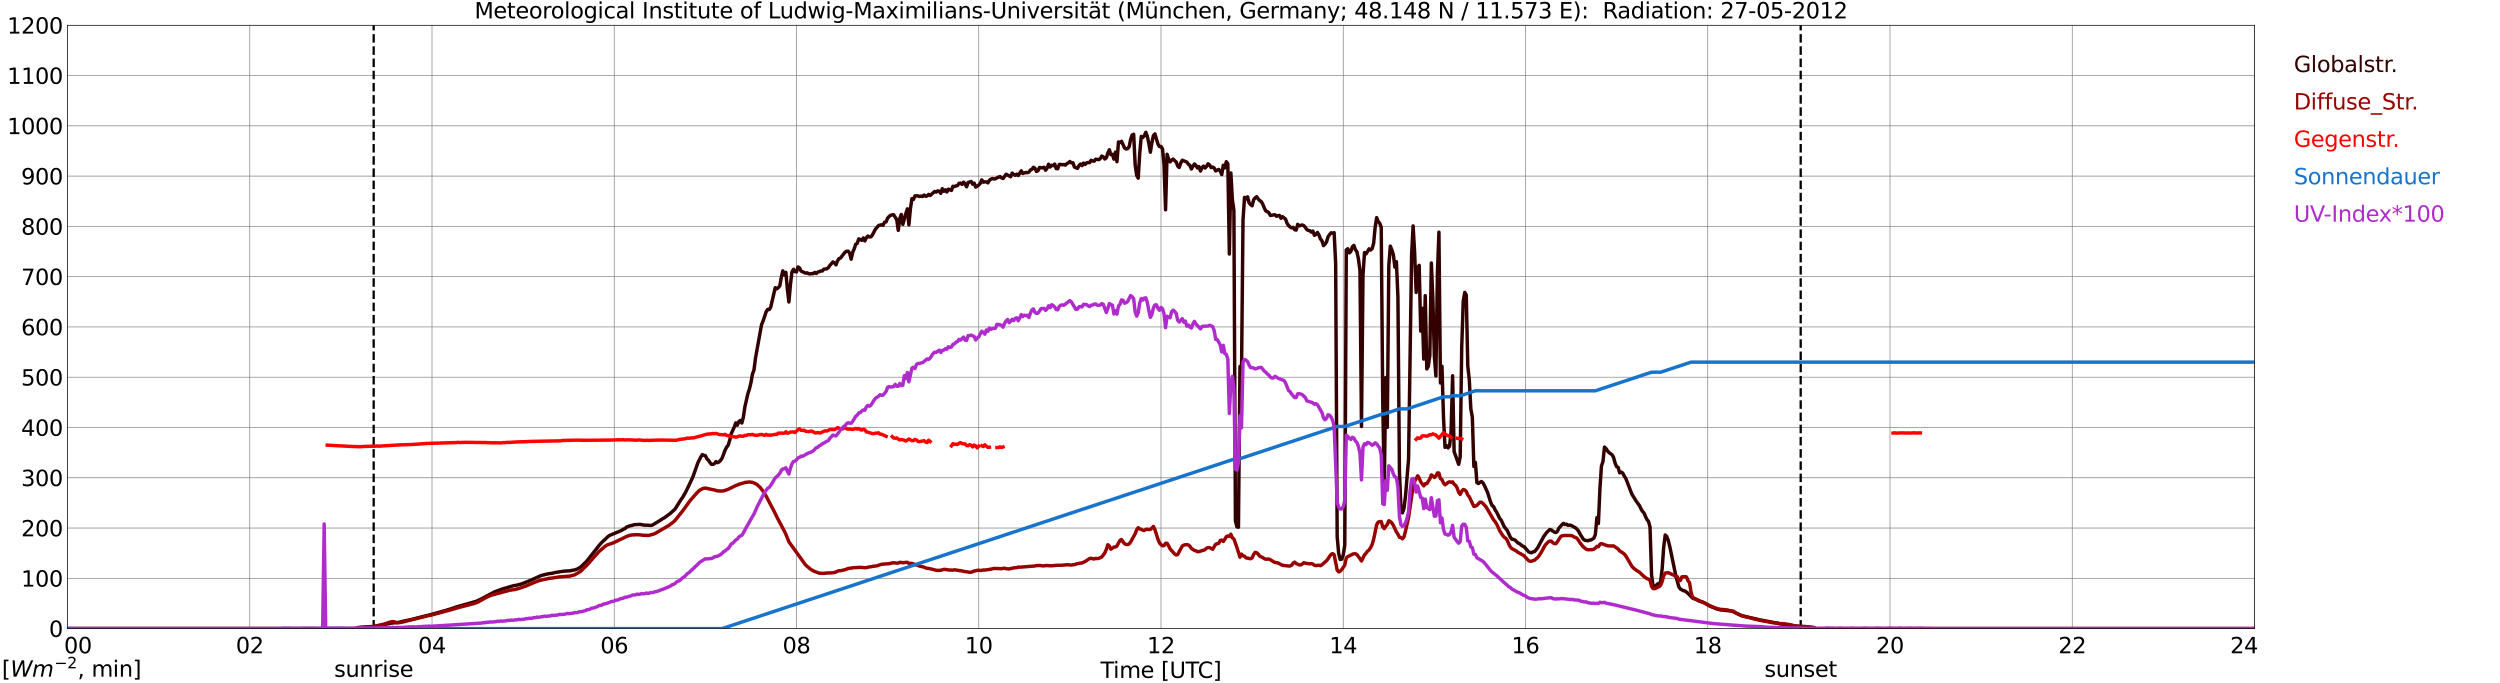 <?xml version="1.0" encoding="utf-8" standalone="no"?>
<!DOCTYPE svg PUBLIC "-//W3C//DTD SVG 1.1//EN"
  "http://www.w3.org/Graphics/SVG/1.1/DTD/svg11.dtd">
<svg xmlns:xlink="http://www.w3.org/1999/xlink" width="1085.4pt" height="296.64pt" viewBox="0 0 1085.4 296.64" xmlns="http://www.w3.org/2000/svg" version="1.1">
 <defs>
  <style type="text/css">*{stroke-linejoin: round; stroke-linecap: butt}</style>
 </defs>
 <g id="figure_1">
  <g id="patch_1">
   <path d="M 0 296.64 
L 1085.4 296.64 
L 1085.4 0 
L 0 0 
z
" style="fill: #ffffff"/>
  </g>
  <g id="axes_1">
   <g id="patch_2">
    <path d="M 29.306 272.909 
L 978.814 272.909 
L 978.814 10.976 
L 29.306 10.976 
z
" style="fill: #ffffff"/>
   </g>
   <g id="patch_3">
    <path d="M 978.814 272.909 
L 978.814 272.909 
L 978.814 10.976 
L 978.814 10.976 
z
" clip-path="url(#p05583d8b48)" style="fill: #d3d3d3; opacity: 0.25; stroke: #d3d3d3; stroke-linejoin: miter"/>
   </g>
   <g id="matplotlib.axis_1">
    <g id="xtick_1">
     <g id="line2d_1">
      <path d="M 29.306 272.909 
L 29.306 10.976 
" clip-path="url(#p05583d8b48)" style="fill: none; stroke: #808080; stroke-width: 0.3; stroke-linecap: square"/>
     </g>
     <g id="line2d_2"/>
     <g id="text_1">
      <!--    00 -->
      <g transform="translate(18.733 283.627) scale(0.095 -0.095)">
       <defs>
        <path id="DejaVuSans-20" transform="scale(0.016)"/>
        <path id="DejaVuSans-30" d="M 2034 4250 
Q 1547 4250 1301 3770 
Q 1056 3291 1056 2328 
Q 1056 1369 1301 889 
Q 1547 409 2034 409 
Q 2525 409 2770 889 
Q 3016 1369 3016 2328 
Q 3016 3291 2770 3770 
Q 2525 4250 2034 4250 
z
M 2034 4750 
Q 2819 4750 3233 4129 
Q 3647 3509 3647 2328 
Q 3647 1150 3233 529 
Q 2819 -91 2034 -91 
Q 1250 -91 836 529 
Q 422 1150 422 2328 
Q 422 3509 836 4129 
Q 1250 4750 2034 4750 
z
" transform="scale(0.016)"/>
       </defs>
       <use xlink:href="#DejaVuSans-20"/>
       <use xlink:href="#DejaVuSans-20" transform="translate(31.787 0)"/>
       <use xlink:href="#DejaVuSans-20" transform="translate(63.574 0)"/>
       <use xlink:href="#DejaVuSans-30" transform="translate(95.361 0)"/>
       <use xlink:href="#DejaVuSans-30" transform="translate(158.984 0)"/>
      </g>
     </g>
    </g>
    <g id="xtick_2">
     <g id="line2d_3">
      <path d="M 108.431 272.909 
L 108.431 10.976 
" clip-path="url(#p05583d8b48)" style="fill: none; stroke: #808080; stroke-width: 0.3; stroke-linecap: square"/>
     </g>
     <g id="line2d_4"/>
     <g id="text_2">
      <!-- 02 -->
      <g transform="translate(102.387 283.627) scale(0.095 -0.095)">
       <defs>
        <path id="DejaVuSans-32" d="M 1228 531 
L 3431 531 
L 3431 0 
L 469 0 
L 469 531 
Q 828 903 1448 1529 
Q 2069 2156 2228 2338 
Q 2531 2678 2651 2914 
Q 2772 3150 2772 3378 
Q 2772 3750 2511 3984 
Q 2250 4219 1831 4219 
Q 1534 4219 1204 4116 
Q 875 4013 500 3803 
L 500 4441 
Q 881 4594 1212 4672 
Q 1544 4750 1819 4750 
Q 2544 4750 2975 4387 
Q 3406 4025 3406 3419 
Q 3406 3131 3298 2873 
Q 3191 2616 2906 2266 
Q 2828 2175 2409 1742 
Q 1991 1309 1228 531 
z
" transform="scale(0.016)"/>
       </defs>
       <use xlink:href="#DejaVuSans-30"/>
       <use xlink:href="#DejaVuSans-32" transform="translate(63.623 0)"/>
      </g>
     </g>
    </g>
    <g id="xtick_3">
     <g id="line2d_5">
      <path d="M 187.557 272.909 
L 187.557 10.976 
" clip-path="url(#p05583d8b48)" style="fill: none; stroke: #808080; stroke-width: 0.3; stroke-linecap: square"/>
     </g>
     <g id="line2d_6"/>
     <g id="text_3">
      <!-- 04 -->
      <g transform="translate(181.513 283.627) scale(0.095 -0.095)">
       <defs>
        <path id="DejaVuSans-34" d="M 2419 4116 
L 825 1625 
L 2419 1625 
L 2419 4116 
z
M 2253 4666 
L 3047 4666 
L 3047 1625 
L 3713 1625 
L 3713 1100 
L 3047 1100 
L 3047 0 
L 2419 0 
L 2419 1100 
L 313 1100 
L 313 1709 
L 2253 4666 
z
" transform="scale(0.016)"/>
       </defs>
       <use xlink:href="#DejaVuSans-30"/>
       <use xlink:href="#DejaVuSans-34" transform="translate(63.623 0)"/>
      </g>
     </g>
    </g>
    <g id="xtick_4">
     <g id="line2d_7">
      <path d="M 266.683 272.909 
L 266.683 10.976 
" clip-path="url(#p05583d8b48)" style="fill: none; stroke: #808080; stroke-width: 0.3; stroke-linecap: square"/>
     </g>
     <g id="line2d_8"/>
     <g id="text_4">
      <!-- 06 -->
      <g transform="translate(260.638 283.627) scale(0.095 -0.095)">
       <defs>
        <path id="DejaVuSans-36" d="M 2113 2584 
Q 1688 2584 1439 2293 
Q 1191 2003 1191 1497 
Q 1191 994 1439 701 
Q 1688 409 2113 409 
Q 2538 409 2786 701 
Q 3034 994 3034 1497 
Q 3034 2003 2786 2293 
Q 2538 2584 2113 2584 
z
M 3366 4563 
L 3366 3988 
Q 3128 4100 2886 4159 
Q 2644 4219 2406 4219 
Q 1781 4219 1451 3797 
Q 1122 3375 1075 2522 
Q 1259 2794 1537 2939 
Q 1816 3084 2150 3084 
Q 2853 3084 3261 2657 
Q 3669 2231 3669 1497 
Q 3669 778 3244 343 
Q 2819 -91 2113 -91 
Q 1303 -91 875 529 
Q 447 1150 447 2328 
Q 447 3434 972 4092 
Q 1497 4750 2381 4750 
Q 2619 4750 2861 4703 
Q 3103 4656 3366 4563 
z
" transform="scale(0.016)"/>
       </defs>
       <use xlink:href="#DejaVuSans-30"/>
       <use xlink:href="#DejaVuSans-36" transform="translate(63.623 0)"/>
      </g>
     </g>
    </g>
    <g id="xtick_5">
     <g id="line2d_9">
      <path d="M 345.808 272.909 
L 345.808 10.976 
" clip-path="url(#p05583d8b48)" style="fill: none; stroke: #808080; stroke-width: 0.3; stroke-linecap: square"/>
     </g>
     <g id="line2d_10"/>
     <g id="text_5">
      <!-- 08 -->
      <g transform="translate(339.764 283.627) scale(0.095 -0.095)">
       <defs>
        <path id="DejaVuSans-38" d="M 2034 2216 
Q 1584 2216 1326 1975 
Q 1069 1734 1069 1313 
Q 1069 891 1326 650 
Q 1584 409 2034 409 
Q 2484 409 2743 651 
Q 3003 894 3003 1313 
Q 3003 1734 2745 1975 
Q 2488 2216 2034 2216 
z
M 1403 2484 
Q 997 2584 770 2862 
Q 544 3141 544 3541 
Q 544 4100 942 4425 
Q 1341 4750 2034 4750 
Q 2731 4750 3128 4425 
Q 3525 4100 3525 3541 
Q 3525 3141 3298 2862 
Q 3072 2584 2669 2484 
Q 3125 2378 3379 2068 
Q 3634 1759 3634 1313 
Q 3634 634 3220 271 
Q 2806 -91 2034 -91 
Q 1263 -91 848 271 
Q 434 634 434 1313 
Q 434 1759 690 2068 
Q 947 2378 1403 2484 
z
M 1172 3481 
Q 1172 3119 1398 2916 
Q 1625 2713 2034 2713 
Q 2441 2713 2670 2916 
Q 2900 3119 2900 3481 
Q 2900 3844 2670 4047 
Q 2441 4250 2034 4250 
Q 1625 4250 1398 4047 
Q 1172 3844 1172 3481 
z
" transform="scale(0.016)"/>
       </defs>
       <use xlink:href="#DejaVuSans-30"/>
       <use xlink:href="#DejaVuSans-38" transform="translate(63.623 0)"/>
      </g>
     </g>
    </g>
    <g id="xtick_6">
     <g id="line2d_11">
      <path d="M 424.934 272.909 
L 424.934 10.976 
" clip-path="url(#p05583d8b48)" style="fill: none; stroke: #808080; stroke-width: 0.3; stroke-linecap: square"/>
     </g>
     <g id="line2d_12"/>
     <g id="text_6">
      <!-- 10 -->
      <g transform="translate(418.89 283.627) scale(0.095 -0.095)">
       <defs>
        <path id="DejaVuSans-31" d="M 794 531 
L 1825 531 
L 1825 4091 
L 703 3866 
L 703 4441 
L 1819 4666 
L 2450 4666 
L 2450 531 
L 3481 531 
L 3481 0 
L 794 0 
L 794 531 
z
" transform="scale(0.016)"/>
       </defs>
       <use xlink:href="#DejaVuSans-31"/>
       <use xlink:href="#DejaVuSans-30" transform="translate(63.623 0)"/>
      </g>
     </g>
    </g>
    <g id="xtick_7">
     <g id="line2d_13">
      <path d="M 504.06 272.909 
L 504.06 10.976 
" clip-path="url(#p05583d8b48)" style="fill: none; stroke: #808080; stroke-width: 0.3; stroke-linecap: square"/>
     </g>
     <g id="line2d_14"/>
     <g id="text_7">
      <!-- 12 -->
      <g transform="translate(498.015 283.627) scale(0.095 -0.095)">
       <use xlink:href="#DejaVuSans-31"/>
       <use xlink:href="#DejaVuSans-32" transform="translate(63.623 0)"/>
      </g>
     </g>
    </g>
    <g id="xtick_8">
     <g id="line2d_15">
      <path d="M 583.185 272.909 
L 583.185 10.976 
" clip-path="url(#p05583d8b48)" style="fill: none; stroke: #808080; stroke-width: 0.3; stroke-linecap: square"/>
     </g>
     <g id="line2d_16"/>
     <g id="text_8">
      <!-- 14 -->
      <g transform="translate(577.141 283.627) scale(0.095 -0.095)">
       <use xlink:href="#DejaVuSans-31"/>
       <use xlink:href="#DejaVuSans-34" transform="translate(63.623 0)"/>
      </g>
     </g>
    </g>
    <g id="xtick_9">
     <g id="line2d_17">
      <path d="M 662.311 272.909 
L 662.311 10.976 
" clip-path="url(#p05583d8b48)" style="fill: none; stroke: #808080; stroke-width: 0.3; stroke-linecap: square"/>
     </g>
     <g id="line2d_18"/>
     <g id="text_9">
      <!-- 16 -->
      <g transform="translate(656.267 283.627) scale(0.095 -0.095)">
       <use xlink:href="#DejaVuSans-31"/>
       <use xlink:href="#DejaVuSans-36" transform="translate(63.623 0)"/>
      </g>
     </g>
    </g>
    <g id="xtick_10">
     <g id="line2d_19">
      <path d="M 741.437 272.909 
L 741.437 10.976 
" clip-path="url(#p05583d8b48)" style="fill: none; stroke: #808080; stroke-width: 0.3; stroke-linecap: square"/>
     </g>
     <g id="line2d_20"/>
     <g id="text_10">
      <!-- 18 -->
      <g transform="translate(735.392 283.627) scale(0.095 -0.095)">
       <use xlink:href="#DejaVuSans-31"/>
       <use xlink:href="#DejaVuSans-38" transform="translate(63.623 0)"/>
      </g>
     </g>
    </g>
    <g id="xtick_11">
     <g id="line2d_21">
      <path d="M 820.562 272.909 
L 820.562 10.976 
" clip-path="url(#p05583d8b48)" style="fill: none; stroke: #808080; stroke-width: 0.3; stroke-linecap: square"/>
     </g>
     <g id="line2d_22"/>
     <g id="text_11">
      <!-- 20 -->
      <g transform="translate(814.518 283.627) scale(0.095 -0.095)">
       <use xlink:href="#DejaVuSans-32"/>
       <use xlink:href="#DejaVuSans-30" transform="translate(63.623 0)"/>
      </g>
     </g>
    </g>
    <g id="xtick_12">
     <g id="line2d_23">
      <path d="M 899.688 272.909 
L 899.688 10.976 
" clip-path="url(#p05583d8b48)" style="fill: none; stroke: #808080; stroke-width: 0.3; stroke-linecap: square"/>
     </g>
     <g id="line2d_24"/>
     <g id="text_12">
      <!-- 22 -->
      <g transform="translate(893.644 283.627) scale(0.095 -0.095)">
       <use xlink:href="#DejaVuSans-32"/>
       <use xlink:href="#DejaVuSans-32" transform="translate(63.623 0)"/>
      </g>
     </g>
    </g>
    <g id="xtick_13">
     <g id="line2d_25">
      <path d="M 978.814 272.909 
L 978.814 10.976 
" clip-path="url(#p05583d8b48)" style="fill: none; stroke: #808080; stroke-width: 0.3; stroke-linecap: square"/>
     </g>
     <g id="line2d_26"/>
     <g id="text_13">
      <!-- 24    -->
      <g transform="translate(968.241 283.627) scale(0.095 -0.095)">
       <use xlink:href="#DejaVuSans-32"/>
       <use xlink:href="#DejaVuSans-34" transform="translate(63.623 0)"/>
       <use xlink:href="#DejaVuSans-20" transform="translate(127.246 0)"/>
       <use xlink:href="#DejaVuSans-20" transform="translate(159.033 0)"/>
       <use xlink:href="#DejaVuSans-20" transform="translate(190.82 0)"/>
      </g>
     </g>
    </g>
    <g id="text_14">
     <!-- Time [UTC] -->
     <g transform="translate(477.806 294.322) scale(0.095 -0.095)">
      <defs>
       <path id="DejaVuSans-54" d="M -19 4666 
L 3928 4666 
L 3928 4134 
L 2272 4134 
L 2272 0 
L 1638 0 
L 1638 4134 
L -19 4134 
L -19 4666 
z
" transform="scale(0.016)"/>
       <path id="DejaVuSans-69" d="M 603 3500 
L 1178 3500 
L 1178 0 
L 603 0 
L 603 3500 
z
M 603 4863 
L 1178 4863 
L 1178 4134 
L 603 4134 
L 603 4863 
z
" transform="scale(0.016)"/>
       <path id="DejaVuSans-6d" d="M 3328 2828 
Q 3544 3216 3844 3400 
Q 4144 3584 4550 3584 
Q 5097 3584 5394 3201 
Q 5691 2819 5691 2113 
L 5691 0 
L 5113 0 
L 5113 2094 
Q 5113 2597 4934 2840 
Q 4756 3084 4391 3084 
Q 3944 3084 3684 2787 
Q 3425 2491 3425 1978 
L 3425 0 
L 2847 0 
L 2847 2094 
Q 2847 2600 2669 2842 
Q 2491 3084 2119 3084 
Q 1678 3084 1418 2786 
Q 1159 2488 1159 1978 
L 1159 0 
L 581 0 
L 581 3500 
L 1159 3500 
L 1159 2956 
Q 1356 3278 1631 3431 
Q 1906 3584 2284 3584 
Q 2666 3584 2933 3390 
Q 3200 3197 3328 2828 
z
" transform="scale(0.016)"/>
       <path id="DejaVuSans-65" d="M 3597 1894 
L 3597 1613 
L 953 1613 
Q 991 1019 1311 708 
Q 1631 397 2203 397 
Q 2534 397 2845 478 
Q 3156 559 3463 722 
L 3463 178 
Q 3153 47 2828 -22 
Q 2503 -91 2169 -91 
Q 1331 -91 842 396 
Q 353 884 353 1716 
Q 353 2575 817 3079 
Q 1281 3584 2069 3584 
Q 2775 3584 3186 3129 
Q 3597 2675 3597 1894 
z
M 3022 2063 
Q 3016 2534 2758 2815 
Q 2500 3097 2075 3097 
Q 1594 3097 1305 2825 
Q 1016 2553 972 2059 
L 3022 2063 
z
" transform="scale(0.016)"/>
       <path id="DejaVuSans-5b" d="M 550 4863 
L 1875 4863 
L 1875 4416 
L 1125 4416 
L 1125 -397 
L 1875 -397 
L 1875 -844 
L 550 -844 
L 550 4863 
z
" transform="scale(0.016)"/>
       <path id="DejaVuSans-55" d="M 556 4666 
L 1191 4666 
L 1191 1831 
Q 1191 1081 1462 751 
Q 1734 422 2344 422 
Q 2950 422 3222 751 
Q 3494 1081 3494 1831 
L 3494 4666 
L 4128 4666 
L 4128 1753 
Q 4128 841 3676 375 
Q 3225 -91 2344 -91 
Q 1459 -91 1007 375 
Q 556 841 556 1753 
L 556 4666 
z
" transform="scale(0.016)"/>
       <path id="DejaVuSans-43" d="M 4122 4306 
L 4122 3641 
Q 3803 3938 3442 4084 
Q 3081 4231 2675 4231 
Q 1875 4231 1450 3742 
Q 1025 3253 1025 2328 
Q 1025 1406 1450 917 
Q 1875 428 2675 428 
Q 3081 428 3442 575 
Q 3803 722 4122 1019 
L 4122 359 
Q 3791 134 3420 21 
Q 3050 -91 2638 -91 
Q 1578 -91 968 557 
Q 359 1206 359 2328 
Q 359 3453 968 4101 
Q 1578 4750 2638 4750 
Q 3056 4750 3426 4639 
Q 3797 4528 4122 4306 
z
" transform="scale(0.016)"/>
       <path id="DejaVuSans-5d" d="M 1947 4863 
L 1947 -844 
L 622 -844 
L 622 -397 
L 1369 -397 
L 1369 4416 
L 622 4416 
L 622 4863 
L 1947 4863 
z
" transform="scale(0.016)"/>
      </defs>
      <use xlink:href="#DejaVuSans-54"/>
      <use xlink:href="#DejaVuSans-69" transform="translate(57.959 0)"/>
      <use xlink:href="#DejaVuSans-6d" transform="translate(85.742 0)"/>
      <use xlink:href="#DejaVuSans-65" transform="translate(183.154 0)"/>
      <use xlink:href="#DejaVuSans-20" transform="translate(244.678 0)"/>
      <use xlink:href="#DejaVuSans-5b" transform="translate(276.465 0)"/>
      <use xlink:href="#DejaVuSans-55" transform="translate(315.479 0)"/>
      <use xlink:href="#DejaVuSans-54" transform="translate(388.672 0)"/>
      <use xlink:href="#DejaVuSans-43" transform="translate(443.881 0)"/>
      <use xlink:href="#DejaVuSans-5d" transform="translate(513.705 0)"/>
     </g>
    </g>
   </g>
   <g id="matplotlib.axis_2">
    <g id="ytick_1">
     <g id="line2d_27">
      <path d="M 29.306 272.909 
L 978.814 272.909 
" clip-path="url(#p05583d8b48)" style="fill: none; stroke: #808080; stroke-width: 0.3; stroke-linecap: square"/>
     </g>
     <g id="line2d_28"/>
     <g id="text_15">
      <!-- 0 -->
      <g transform="translate(21.261 276.518) scale(0.095 -0.095)">
       <use xlink:href="#DejaVuSans-30"/>
      </g>
     </g>
    </g>
    <g id="ytick_2">
     <g id="line2d_29">
      <path d="M 29.306 251.081 
L 978.814 251.081 
" clip-path="url(#p05583d8b48)" style="fill: none; stroke: #808080; stroke-width: 0.3; stroke-linecap: square"/>
     </g>
     <g id="line2d_30"/>
     <g id="text_16">
      <!-- 100 -->
      <g transform="translate(9.173 254.69) scale(0.095 -0.095)">
       <use xlink:href="#DejaVuSans-31"/>
       <use xlink:href="#DejaVuSans-30" transform="translate(63.623 0)"/>
       <use xlink:href="#DejaVuSans-30" transform="translate(127.246 0)"/>
      </g>
     </g>
    </g>
    <g id="ytick_3">
     <g id="line2d_31">
      <path d="M 29.306 229.253 
L 978.814 229.253 
" clip-path="url(#p05583d8b48)" style="fill: none; stroke: #808080; stroke-width: 0.3; stroke-linecap: square"/>
     </g>
     <g id="line2d_32"/>
     <g id="text_17">
      <!-- 200 -->
      <g transform="translate(9.173 232.863) scale(0.095 -0.095)">
       <use xlink:href="#DejaVuSans-32"/>
       <use xlink:href="#DejaVuSans-30" transform="translate(63.623 0)"/>
       <use xlink:href="#DejaVuSans-30" transform="translate(127.246 0)"/>
      </g>
     </g>
    </g>
    <g id="ytick_4">
     <g id="line2d_33">
      <path d="M 29.306 207.426 
L 978.814 207.426 
" clip-path="url(#p05583d8b48)" style="fill: none; stroke: #808080; stroke-width: 0.3; stroke-linecap: square"/>
     </g>
     <g id="line2d_34"/>
     <g id="text_18">
      <!-- 300 -->
      <g transform="translate(9.173 211.035) scale(0.095 -0.095)">
       <defs>
        <path id="DejaVuSans-33" d="M 2597 2516 
Q 3050 2419 3304 2112 
Q 3559 1806 3559 1356 
Q 3559 666 3084 287 
Q 2609 -91 1734 -91 
Q 1441 -91 1130 -33 
Q 819 25 488 141 
L 488 750 
Q 750 597 1062 519 
Q 1375 441 1716 441 
Q 2309 441 2620 675 
Q 2931 909 2931 1356 
Q 2931 1769 2642 2001 
Q 2353 2234 1838 2234 
L 1294 2234 
L 1294 2753 
L 1863 2753 
Q 2328 2753 2575 2939 
Q 2822 3125 2822 3475 
Q 2822 3834 2567 4026 
Q 2313 4219 1838 4219 
Q 1578 4219 1281 4162 
Q 984 4106 628 3988 
L 628 4550 
Q 988 4650 1302 4700 
Q 1616 4750 1894 4750 
Q 2613 4750 3031 4423 
Q 3450 4097 3450 3541 
Q 3450 3153 3228 2886 
Q 3006 2619 2597 2516 
z
" transform="scale(0.016)"/>
       </defs>
       <use xlink:href="#DejaVuSans-33"/>
       <use xlink:href="#DejaVuSans-30" transform="translate(63.623 0)"/>
       <use xlink:href="#DejaVuSans-30" transform="translate(127.246 0)"/>
      </g>
     </g>
    </g>
    <g id="ytick_5">
     <g id="line2d_35">
      <path d="M 29.306 185.598 
L 978.814 185.598 
" clip-path="url(#p05583d8b48)" style="fill: none; stroke: #808080; stroke-width: 0.3; stroke-linecap: square"/>
     </g>
     <g id="line2d_36"/>
     <g id="text_19">
      <!-- 400 -->
      <g transform="translate(9.173 189.207) scale(0.095 -0.095)">
       <use xlink:href="#DejaVuSans-34"/>
       <use xlink:href="#DejaVuSans-30" transform="translate(63.623 0)"/>
       <use xlink:href="#DejaVuSans-30" transform="translate(127.246 0)"/>
      </g>
     </g>
    </g>
    <g id="ytick_6">
     <g id="line2d_37">
      <path d="M 29.306 163.77 
L 978.814 163.77 
" clip-path="url(#p05583d8b48)" style="fill: none; stroke: #808080; stroke-width: 0.3; stroke-linecap: square"/>
     </g>
     <g id="line2d_38"/>
     <g id="text_20">
      <!-- 500 -->
      <g transform="translate(9.173 167.379) scale(0.095 -0.095)">
       <defs>
        <path id="DejaVuSans-35" d="M 691 4666 
L 3169 4666 
L 3169 4134 
L 1269 4134 
L 1269 2991 
Q 1406 3038 1543 3061 
Q 1681 3084 1819 3084 
Q 2600 3084 3056 2656 
Q 3513 2228 3513 1497 
Q 3513 744 3044 326 
Q 2575 -91 1722 -91 
Q 1428 -91 1123 -41 
Q 819 9 494 109 
L 494 744 
Q 775 591 1075 516 
Q 1375 441 1709 441 
Q 2250 441 2565 725 
Q 2881 1009 2881 1497 
Q 2881 1984 2565 2268 
Q 2250 2553 1709 2553 
Q 1456 2553 1204 2497 
Q 953 2441 691 2322 
L 691 4666 
z
" transform="scale(0.016)"/>
       </defs>
       <use xlink:href="#DejaVuSans-35"/>
       <use xlink:href="#DejaVuSans-30" transform="translate(63.623 0)"/>
       <use xlink:href="#DejaVuSans-30" transform="translate(127.246 0)"/>
      </g>
     </g>
    </g>
    <g id="ytick_7">
     <g id="line2d_39">
      <path d="M 29.306 141.942 
L 978.814 141.942 
" clip-path="url(#p05583d8b48)" style="fill: none; stroke: #808080; stroke-width: 0.3; stroke-linecap: square"/>
     </g>
     <g id="line2d_40"/>
     <g id="text_21">
      <!-- 600 -->
      <g transform="translate(9.173 145.551) scale(0.095 -0.095)">
       <use xlink:href="#DejaVuSans-36"/>
       <use xlink:href="#DejaVuSans-30" transform="translate(63.623 0)"/>
       <use xlink:href="#DejaVuSans-30" transform="translate(127.246 0)"/>
      </g>
     </g>
    </g>
    <g id="ytick_8">
     <g id="line2d_41">
      <path d="M 29.306 120.114 
L 978.814 120.114 
" clip-path="url(#p05583d8b48)" style="fill: none; stroke: #808080; stroke-width: 0.3; stroke-linecap: square"/>
     </g>
     <g id="line2d_42"/>
     <g id="text_22">
      <!-- 700 -->
      <g transform="translate(9.173 123.724) scale(0.095 -0.095)">
       <defs>
        <path id="DejaVuSans-37" d="M 525 4666 
L 3525 4666 
L 3525 4397 
L 1831 0 
L 1172 0 
L 2766 4134 
L 525 4134 
L 525 4666 
z
" transform="scale(0.016)"/>
       </defs>
       <use xlink:href="#DejaVuSans-37"/>
       <use xlink:href="#DejaVuSans-30" transform="translate(63.623 0)"/>
       <use xlink:href="#DejaVuSans-30" transform="translate(127.246 0)"/>
      </g>
     </g>
    </g>
    <g id="ytick_9">
     <g id="line2d_43">
      <path d="M 29.306 98.287 
L 978.814 98.287 
" clip-path="url(#p05583d8b48)" style="fill: none; stroke: #808080; stroke-width: 0.3; stroke-linecap: square"/>
     </g>
     <g id="line2d_44"/>
     <g id="text_23">
      <!-- 800 -->
      <g transform="translate(9.173 101.896) scale(0.095 -0.095)">
       <use xlink:href="#DejaVuSans-38"/>
       <use xlink:href="#DejaVuSans-30" transform="translate(63.623 0)"/>
       <use xlink:href="#DejaVuSans-30" transform="translate(127.246 0)"/>
      </g>
     </g>
    </g>
    <g id="ytick_10">
     <g id="line2d_45">
      <path d="M 29.306 76.459 
L 978.814 76.459 
" clip-path="url(#p05583d8b48)" style="fill: none; stroke: #808080; stroke-width: 0.3; stroke-linecap: square"/>
     </g>
     <g id="line2d_46"/>
     <g id="text_24">
      <!-- 900 -->
      <g transform="translate(9.173 80.068) scale(0.095 -0.095)">
       <defs>
        <path id="DejaVuSans-39" d="M 703 97 
L 703 672 
Q 941 559 1184 500 
Q 1428 441 1663 441 
Q 2288 441 2617 861 
Q 2947 1281 2994 2138 
Q 2813 1869 2534 1725 
Q 2256 1581 1919 1581 
Q 1219 1581 811 2004 
Q 403 2428 403 3163 
Q 403 3881 828 4315 
Q 1253 4750 1959 4750 
Q 2769 4750 3195 4129 
Q 3622 3509 3622 2328 
Q 3622 1225 3098 567 
Q 2575 -91 1691 -91 
Q 1453 -91 1209 -44 
Q 966 3 703 97 
z
M 1959 2075 
Q 2384 2075 2632 2365 
Q 2881 2656 2881 3163 
Q 2881 3666 2632 3958 
Q 2384 4250 1959 4250 
Q 1534 4250 1286 3958 
Q 1038 3666 1038 3163 
Q 1038 2656 1286 2365 
Q 1534 2075 1959 2075 
z
" transform="scale(0.016)"/>
       </defs>
       <use xlink:href="#DejaVuSans-39"/>
       <use xlink:href="#DejaVuSans-30" transform="translate(63.623 0)"/>
       <use xlink:href="#DejaVuSans-30" transform="translate(127.246 0)"/>
      </g>
     </g>
    </g>
    <g id="ytick_11">
     <g id="line2d_47">
      <path d="M 29.306 54.631 
L 978.814 54.631 
" clip-path="url(#p05583d8b48)" style="fill: none; stroke: #808080; stroke-width: 0.3; stroke-linecap: square"/>
     </g>
     <g id="line2d_48"/>
     <g id="text_25">
      <!-- 1000 -->
      <g transform="translate(3.128 58.24) scale(0.095 -0.095)">
       <use xlink:href="#DejaVuSans-31"/>
       <use xlink:href="#DejaVuSans-30" transform="translate(63.623 0)"/>
       <use xlink:href="#DejaVuSans-30" transform="translate(127.246 0)"/>
       <use xlink:href="#DejaVuSans-30" transform="translate(190.869 0)"/>
      </g>
     </g>
    </g>
    <g id="ytick_12">
     <g id="line2d_49">
      <path d="M 29.306 32.803 
L 978.814 32.803 
" clip-path="url(#p05583d8b48)" style="fill: none; stroke: #808080; stroke-width: 0.3; stroke-linecap: square"/>
     </g>
     <g id="line2d_50"/>
     <g id="text_26">
      <!-- 1100 -->
      <g transform="translate(3.128 36.413) scale(0.095 -0.095)">
       <use xlink:href="#DejaVuSans-31"/>
       <use xlink:href="#DejaVuSans-31" transform="translate(63.623 0)"/>
       <use xlink:href="#DejaVuSans-30" transform="translate(127.246 0)"/>
       <use xlink:href="#DejaVuSans-30" transform="translate(190.869 0)"/>
      </g>
     </g>
    </g>
    <g id="ytick_13">
     <g id="line2d_51">
      <path d="M 29.306 10.976 
L 978.814 10.976 
" clip-path="url(#p05583d8b48)" style="fill: none; stroke: #808080; stroke-width: 0.3; stroke-linecap: square"/>
     </g>
     <g id="line2d_52"/>
     <g id="text_27">
      <!-- 1200 -->
      <g transform="translate(3.128 14.585) scale(0.095 -0.095)">
       <use xlink:href="#DejaVuSans-31"/>
       <use xlink:href="#DejaVuSans-32" transform="translate(63.623 0)"/>
       <use xlink:href="#DejaVuSans-30" transform="translate(127.246 0)"/>
       <use xlink:href="#DejaVuSans-30" transform="translate(190.869 0)"/>
      </g>
     </g>
    </g>
   </g>
   <g id="line2d_53">
    <path d="M 162.237 272.909 
L 162.237 10.976 
" clip-path="url(#p05583d8b48)" style="fill: none; stroke-dasharray: 3.7,1.6; stroke-dashoffset: 0; stroke: #000000"/>
   </g>
   <g id="line2d_54">
    <path d="M 781.791 272.909 
L 781.791 10.976 
" clip-path="url(#p05583d8b48)" style="fill: none; stroke-dasharray: 3.7,1.6; stroke-dashoffset: 0; stroke: #000000"/>
   </g>
   <g id="line2d_55">
    <path d="M 29.306 272.909 
L 140.082 272.909 
M 141.4 272.909 
L 154.588 272.909 
L 155.247 272.494 
L 156.566 272.346 
L 159.204 272.169 
L 160.523 272.051 
L 161.841 272.051 
L 162.501 271.872 
L 163.16 271.844 
L 164.479 271.516 
L 165.138 271.547 
L 169.754 270.54 
L 173.051 270.213 
L 175.688 269.563 
L 178.326 269.03 
L 184.92 267.341 
L 186.238 267.044 
L 193.492 265.031 
L 194.81 264.616 
L 196.129 264.23 
L 198.107 263.521 
L 200.745 262.781 
L 206.679 261.091 
L 208.657 260.174 
L 214.592 257.033 
L 217.889 255.789 
L 223.164 254.22 
L 223.823 254.191 
L 226.461 253.51 
L 229.757 252.207 
L 235.033 249.837 
L 238.329 249.038 
L 239.648 248.92 
L 240.967 248.564 
L 244.264 248.06 
L 245.583 247.912 
L 247.561 247.824 
L 248.22 247.645 
L 249.539 247.438 
L 250.858 246.934 
L 252.176 246.135 
L 254.814 243.559 
L 260.089 236.836 
L 261.408 235.354 
L 264.045 232.896 
L 264.705 232.451 
L 269.98 230.231 
L 270.639 229.727 
L 271.298 229.55 
L 271.958 228.869 
L 273.277 228.365 
L 274.595 228.068 
L 275.255 227.802 
L 277.892 227.653 
L 279.87 228.04 
L 280.53 227.981 
L 282.508 228.127 
L 283.167 228.009 
L 286.464 226.025 
L 287.783 225.137 
L 288.442 224.811 
L 291.08 222.856 
L 293.058 221.05 
L 295.696 216.844 
L 296.355 215.956 
L 297.674 213.675 
L 300.311 208.196 
L 300.971 206.655 
L 302.949 201.028 
L 304.267 198.393 
L 304.927 197.385 
L 305.586 197.682 
L 306.246 197.83 
L 306.905 199.192 
L 307.564 199.784 
L 308.224 200.792 
L 308.883 201.591 
L 309.543 201.622 
L 310.202 201.266 
L 310.861 200.406 
L 311.521 200.879 
L 312.18 200.554 
L 312.839 199.873 
L 313.499 198.926 
L 314.818 195.401 
L 315.477 194.128 
L 316.136 193.327 
L 316.796 191.225 
L 317.455 188.322 
L 318.774 185.449 
L 319.433 183.583 
L 320.093 184.62 
L 320.752 183.05 
L 321.411 182.548 
L 322.071 183.644 
L 322.73 181.125 
L 323.39 176.683 
L 324.708 170.908 
L 325.368 168.893 
L 326.027 166.169 
L 326.686 162.408 
L 327.346 160.631 
L 328.005 155.478 
L 330.643 140.905 
L 331.302 139.395 
L 332.621 135.396 
L 333.28 134.331 
L 333.94 134.39 
L 334.599 133.412 
L 336.577 124.912 
L 337.236 125.386 
L 337.896 124.884 
L 338.555 124.113 
L 339.215 120.411 
L 339.874 117.598 
L 340.533 119.375 
L 341.193 118.248 
L 341.852 125.652 
L 342.512 131.103 
L 343.171 123.581 
L 343.83 118.161 
L 344.49 116.917 
L 345.149 117.923 
L 345.808 118.041 
L 346.468 115.908 
L 347.127 116.323 
L 347.787 117.685 
L 349.105 118.279 
L 349.765 118.604 
L 350.424 118.456 
L 351.083 118.842 
L 351.743 118.929 
L 352.402 118.781 
L 353.062 118.811 
L 353.721 118.279 
L 354.38 118.752 
L 355.04 118.13 
L 355.699 117.954 
L 356.359 117.626 
L 357.018 117.657 
L 357.677 116.858 
L 358.996 116.709 
L 359.655 116.175 
L 360.315 115.199 
L 361.634 113.717 
L 362.293 114.131 
L 362.952 114.992 
L 363.612 113.274 
L 364.271 112.296 
L 364.93 111.999 
L 366.909 109.452 
L 367.568 109.098 
L 368.227 109.037 
L 368.887 109.956 
L 369.546 112.534 
L 370.206 109.572 
L 370.865 108.031 
L 371.524 106.046 
L 372.184 105.662 
L 372.843 103.707 
L 374.162 104.329 
L 374.821 103.322 
L 375.481 104.595 
L 376.14 103.233 
L 376.799 102.493 
L 377.459 102.877 
L 378.118 102.818 
L 378.777 101.989 
L 380.096 99.441 
L 380.756 98.76 
L 381.415 97.903 
L 382.734 97.575 
L 383.393 97.813 
L 384.053 96.479 
L 384.712 96.333 
L 385.371 94.703 
L 386.031 93.963 
L 386.69 93.489 
L 387.349 93.282 
L 388.009 93.251 
L 389.328 95.384 
L 389.987 100.005 
L 390.646 94.882 
L 391.306 93.105 
L 391.965 97.429 
L 393.284 92.718 
L 393.943 90.675 
L 394.603 97.606 
L 395.262 90.616 
L 395.921 86.233 
L 396.581 86.618 
L 397.24 85.018 
L 398.559 85.048 
L 399.218 85.314 
L 399.878 85.138 
L 400.537 85.314 
L 401.196 84.692 
L 401.856 85.225 
L 402.515 85.079 
L 403.175 84.396 
L 403.834 84.871 
L 405.812 83.123 
L 406.471 83.389 
L 407.131 82.857 
L 407.79 83.033 
L 408.45 83.952 
L 409.109 81.909 
L 409.768 83.033 
L 410.428 82.411 
L 411.087 83.33 
L 411.746 82.117 
L 413.065 82.678 
L 413.725 80.873 
L 414.384 81.021 
L 415.043 80.694 
L 415.703 80.576 
L 416.362 79.598 
L 417.022 79.51 
L 417.681 80.043 
L 418.34 79.096 
L 419 79.864 
L 419.659 81.08 
L 420.318 79.244 
L 421.637 78.799 
L 422.297 79.984 
L 422.956 79.51 
L 423.615 81.228 
L 424.934 80.34 
L 425.593 79.628 
L 426.253 78.118 
L 426.912 79.096 
L 427.572 78.947 
L 428.231 78.947 
L 428.89 79.39 
L 429.55 78.266 
L 430.209 77.793 
L 430.869 77.526 
L 431.528 77.703 
L 432.187 77.644 
L 432.847 77.171 
L 434.165 76.666 
L 434.825 77.199 
L 435.484 77.496 
L 436.803 75.66 
L 438.781 76.725 
L 439.44 75.156 
L 440.1 75.719 
L 440.759 76.103 
L 441.419 75.601 
L 442.078 76.193 
L 443.397 74.178 
L 444.056 75.304 
L 445.375 74.859 
L 446.034 74.979 
L 446.694 74.713 
L 447.353 73.822 
L 448.012 73.527 
L 448.672 72.639 
L 449.331 73.054 
L 449.991 74.444 
L 450.65 74.119 
L 451.309 72.698 
L 451.969 72.846 
L 452.628 72.846 
L 453.287 72.609 
L 453.947 73.912 
L 454.606 72.964 
L 455.266 71.305 
L 455.925 72.519 
L 456.584 71.751 
L 457.244 71.928 
L 457.903 71.246 
L 458.563 73.202 
L 459.222 73.231 
L 459.881 71.395 
L 460.541 71.364 
L 461.2 71.572 
L 461.859 71.423 
L 462.519 71.692 
L 463.178 71.07 
L 463.838 70.683 
L 464.497 70.12 
L 465.156 70.714 
L 465.816 70.655 
L 466.475 72.519 
L 467.794 73.113 
L 468.453 71.869 
L 469.113 71.216 
L 469.772 71.899 
L 470.431 70.801 
L 471.091 71.395 
L 471.75 70.714 
L 472.409 70.596 
L 473.069 70.596 
L 473.728 69.588 
L 474.388 69.884 
L 475.047 69.974 
L 475.706 69.114 
L 477.025 69.321 
L 477.685 68.878 
L 478.344 67.752 
L 479.003 68.077 
L 479.663 69.024 
L 480.322 68.522 
L 480.981 66.418 
L 481.641 65.028 
L 482.3 67.13 
L 482.96 67.012 
L 483.619 69.086 
L 484.278 66.034 
L 484.938 70.21 
L 485.597 61.62 
L 486.256 61.828 
L 486.916 61.354 
L 488.235 64.227 
L 488.894 64.672 
L 489.553 64.554 
L 490.213 63.784 
L 490.872 60.555 
L 491.532 58.599 
L 492.191 58.305 
L 492.85 71.631 
L 493.51 76.193 
L 494.169 77.347 
L 494.828 66.477 
L 495.488 59.222 
L 496.147 59.695 
L 496.807 58.955 
L 497.466 57.445 
L 498.125 59.222 
L 498.785 62.301 
L 499.444 66.093 
L 500.103 61.946 
L 500.763 58.837 
L 501.422 58.126 
L 502.741 62.568 
L 503.4 63.635 
L 504.06 63.605 
L 504.719 64.641 
L 505.379 71.692 
L 506.038 91.09 
L 506.697 66.981 
L 507.357 69.086 
L 508.016 70.269 
L 508.675 69.498 
L 509.335 69.055 
L 509.994 69.767 
L 510.654 70.299 
L 511.313 72.104 
L 511.972 72.698 
L 512.632 70.773 
L 513.291 69.559 
L 515.269 70.358 
L 515.929 71.305 
L 516.588 71.751 
L 517.247 73.379 
L 518.566 71.188 
L 519.226 71.838 
L 519.885 72.934 
L 520.544 72.312 
L 521.204 74.267 
L 521.863 72.846 
L 522.522 72.135 
L 523.182 72.964 
L 523.841 72.224 
L 524.501 71.098 
L 525.16 71.661 
L 525.819 72.726 
L 526.479 72.55 
L 527.138 72.934 
L 527.797 74.209 
L 529.116 73.556 
L 529.776 74.298 
L 530.435 75.778 
L 531.094 71.751 
L 531.754 72.905 
L 532.413 70.21 
L 533.073 71.098 
L 533.732 110.281 
L 534.391 75.097 
L 535.051 86.677 
L 535.71 91.415 
L 536.369 226.143 
L 537.029 228.749 
L 537.688 228.897 
L 538.348 159.062 
L 539.007 162.497 
L 539.666 95.414 
L 540.326 85.699 
L 540.985 86.41 
L 541.644 85.463 
L 542.304 88.069 
L 542.963 88.84 
L 543.623 89.342 
L 544.282 86.707 
L 544.941 85.906 
L 545.601 85.404 
L 546.26 86.382 
L 546.919 87.091 
L 547.579 87.478 
L 548.238 88.632 
L 548.898 90.291 
L 549.557 91.594 
L 550.216 91.889 
L 550.876 92.334 
L 551.535 93.548 
L 553.513 93.223 
L 554.173 93.904 
L 554.832 93.607 
L 555.491 93.548 
L 556.151 94.762 
L 556.81 94.081 
L 558.129 95.117 
L 558.788 96.953 
L 559.448 97.903 
L 560.107 98.553 
L 560.766 98.939 
L 561.426 98.701 
L 562.085 99.708 
L 562.745 99.887 
L 563.404 97.398 
L 564.063 98.051 
L 565.382 97.665 
L 566.042 97.961 
L 566.701 98.643 
L 567.36 99.679 
L 568.02 100.035 
L 568.679 100.153 
L 569.338 100.803 
L 569.998 100.33 
L 570.657 102.168 
L 571.317 101.781 
L 571.976 100.924 
L 572.635 102.048 
L 573.295 103.765 
L 573.954 104.567 
L 574.613 106.638 
L 575.273 106.016 
L 575.932 105.01 
L 576.592 102.818 
L 577.251 101.84 
L 577.91 101.072 
L 578.57 101.277 
L 579.229 101.011 
L 579.889 114.339 
L 580.548 233.045 
L 581.207 240.359 
L 581.867 242.907 
L 582.526 242.73 
L 583.185 240.953 
L 583.845 236.688 
L 584.504 108.535 
L 585.164 108.002 
L 585.823 109.779 
L 586.482 109.157 
L 587.142 107.142 
L 587.801 106.551 
L 588.46 108.415 
L 589.12 109.334 
L 589.779 112.414 
L 590.439 117.419 
L 591.098 185.155 
L 591.757 119.464 
L 592.417 109.659 
L 593.076 110.253 
L 594.395 108.031 
L 595.054 108.563 
L 595.714 107.972 
L 596.373 105.691 
L 597.032 98.671 
L 597.692 94.495 
L 598.351 96.185 
L 599.011 96.894 
L 599.67 98.671 
L 600.329 173.87 
L 600.989 212.016 
L 601.648 163.918 
L 602.307 185.539 
L 602.967 115.258 
L 603.626 106.845 
L 604.286 108.535 
L 604.945 110.608 
L 605.604 115.998 
L 606.264 113.629 
L 606.923 129.088 
L 607.582 204.76 
L 608.242 220.575 
L 608.901 222.679 
L 609.561 220.695 
L 610.22 215.303 
L 611.539 199.399 
L 612.858 110.696 
L 613.517 98.079 
L 614.176 109.6 
L 614.836 126.955 
L 615.495 116.264 
L 616.154 115.199 
L 616.814 143.75 
L 617.473 133.857 
L 618.133 155.892 
L 618.792 128.378 
L 619.451 160.186 
L 620.111 159.062 
L 620.77 154.351 
L 621.429 114.19 
L 622.089 129.682 
L 622.748 154.825 
L 623.408 163.237 
L 624.067 118.693 
L 624.726 100.803 
L 625.386 166.287 
L 626.045 159.003 
L 626.705 181.066 
L 627.364 194.215 
L 628.023 193.475 
L 628.683 194.453 
L 629.342 193.683 
L 630.001 187.316 
L 630.661 163.148 
L 631.32 196.082 
L 633.298 201.591 
L 633.958 198.273 
L 634.617 150.916 
L 635.276 130.836 
L 635.936 126.955 
L 636.595 128.082 
L 637.255 158.913 
L 637.914 164.984 
L 638.573 177.513 
L 639.233 181.156 
L 639.892 202.538 
L 640.552 200.762 
L 641.211 209.528 
L 641.87 209.942 
L 642.53 209.41 
L 643.189 209.054 
L 643.848 209.648 
L 644.508 210.861 
L 645.827 213.764 
L 647.145 217.94 
L 647.805 219.45 
L 648.464 219.955 
L 649.123 221.376 
L 649.783 222.382 
L 651.102 225.047 
L 651.761 225.848 
L 653.08 228.69 
L 654.399 230.321 
L 655.717 233.222 
L 656.377 234.082 
L 657.036 234.169 
L 657.695 234.407 
L 659.014 235.71 
L 659.674 236.007 
L 660.992 237.072 
L 661.652 237.31 
L 662.97 238.79 
L 663.63 239.53 
L 664.289 239.857 
L 664.949 239.975 
L 665.608 239.589 
L 666.267 239.471 
L 667.586 237.843 
L 670.224 232.927 
L 671.542 231.12 
L 672.861 229.906 
L 673.521 230.083 
L 674.18 230.615 
L 674.839 231.002 
L 675.499 231.209 
L 676.158 230.705 
L 676.817 229.284 
L 678.136 227.802 
L 678.796 227.21 
L 679.455 227.743 
L 680.114 227.566 
L 680.774 228.099 
L 681.433 227.95 
L 682.092 228.099 
L 684.071 229.194 
L 684.73 229.845 
L 685.389 230.674 
L 686.049 231.949 
L 687.368 234.023 
L 688.027 234.555 
L 689.346 234.763 
L 690.005 234.525 
L 690.664 234.466 
L 691.983 233.695 
L 692.643 232.067 
L 693.302 224.722 
L 693.961 227.269 
L 694.621 212.195 
L 695.28 202.361 
L 695.939 200.406 
L 696.599 194.097 
L 697.258 194.72 
L 697.918 195.756 
L 698.577 196.496 
L 699.896 197.444 
L 700.555 198.601 
L 701.215 201.058 
L 701.874 202.628 
L 702.533 202.925 
L 703.193 205.293 
L 703.852 204.968 
L 704.511 205.382 
L 705.171 206.655 
L 705.83 207.633 
L 708.468 214.504 
L 710.446 217.674 
L 711.765 219.479 
L 712.424 220.871 
L 713.083 221.998 
L 713.743 222.648 
L 714.402 224.279 
L 715.062 225.582 
L 715.721 226.381 
L 716.38 228.897 
L 717.04 249.601 
L 717.699 254.517 
L 718.358 254.814 
L 719.677 253.51 
L 720.337 253.539 
L 720.996 252.384 
L 721.655 246.816 
L 722.315 237.458 
L 722.974 232.274 
L 723.633 232.896 
L 724.293 234.645 
L 724.952 237.279 
L 727.59 250.075 
L 728.909 254.842 
L 729.568 255.73 
L 730.887 256.472 
L 731.546 256.56 
L 732.865 257.627 
L 734.843 259.67 
L 736.821 260.469 
L 737.48 260.856 
L 739.459 261.478 
L 741.437 262.514 
L 742.096 263.016 
L 743.415 263.61 
L 744.074 263.818 
L 745.393 264.409 
L 747.371 264.883 
L 748.031 264.824 
L 748.69 265.001 
L 751.327 265.208 
L 752.646 265.623 
L 755.943 267.192 
L 759.24 268.022 
L 761.878 268.585 
L 763.856 269.058 
L 770.449 270.333 
L 773.087 270.925 
L 773.746 270.925 
L 775.725 271.28 
L 777.043 271.488 
L 781.659 271.99 
L 783.637 271.99 
L 784.956 272.197 
L 787.593 272.466 
L 788.253 272.909 
L 978.154 272.909 
L 978.154 272.909 
" clip-path="url(#p05583d8b48)" style="fill: none; stroke: #330000; stroke-width: 1.5; stroke-linecap: square"/>
   </g>
   <g id="line2d_56">
    <path d="M 29.306 272.909 
L 140.082 272.909 
M 141.4 272.909 
L 154.588 272.909 
L 155.247 272.555 
L 161.841 272.095 
L 162.501 271.927 
L 163.16 271.885 
L 167.116 270.835 
L 169.094 270.163 
L 170.413 269.87 
L 171.073 269.953 
L 172.391 270.416 
L 173.71 270.289 
L 175.688 269.87 
L 177.666 269.325 
L 179.645 268.862 
L 186.238 267.225 
L 186.898 267.142 
L 188.876 266.596 
L 190.195 266.26 
L 195.47 264.833 
L 198.767 263.868 
L 206.02 261.977 
L 207.339 261.475 
L 211.295 259.249 
L 213.273 258.411 
L 220.526 256.479 
L 221.186 256.269 
L 223.823 255.892 
L 225.142 255.514 
L 226.461 255.093 
L 228.439 254.381 
L 232.395 252.701 
L 234.373 251.987 
L 236.351 251.526 
L 237.011 251.441 
L 238.329 251.107 
L 240.308 250.896 
L 240.967 250.727 
L 241.626 250.686 
L 242.286 250.518 
L 247.561 250.099 
L 249.539 249.553 
L 251.517 248.42 
L 252.176 247.957 
L 254.814 245.356 
L 260.089 239.436 
L 262.726 237.17 
L 263.386 236.707 
L 264.705 236.205 
L 266.023 235.784 
L 267.342 235.197 
L 269.32 234.191 
L 269.98 233.938 
L 271.958 232.931 
L 273.277 232.469 
L 274.595 232.217 
L 275.255 232.259 
L 275.914 232.132 
L 277.892 232.217 
L 279.211 232.386 
L 281.189 232.469 
L 281.849 232.427 
L 283.827 231.84 
L 284.486 231.587 
L 290.42 228.103 
L 292.399 226.592 
L 293.058 225.962 
L 296.355 221.849 
L 299.652 217.316 
L 302.289 214.293 
L 303.608 212.95 
L 304.927 212.195 
L 305.586 211.983 
L 306.246 211.9 
L 310.202 212.741 
L 311.521 213.118 
L 312.839 213.201 
L 314.158 213.118 
L 316.136 212.446 
L 319.433 210.809 
L 320.093 210.599 
L 320.752 210.263 
L 322.73 209.717 
L 323.39 209.466 
L 325.368 209.255 
L 326.686 209.423 
L 328.005 209.968 
L 328.665 210.39 
L 329.983 211.564 
L 331.302 213.243 
L 332.621 215.384 
L 335.918 221.681 
L 337.896 225.626 
L 340.533 230.58 
L 341.193 231.964 
L 342.512 235.238 
L 349.765 245.314 
L 351.743 246.993 
L 353.062 247.833 
L 355.04 248.63 
L 355.699 248.839 
L 357.018 248.924 
L 358.337 248.881 
L 358.996 248.756 
L 360.974 248.713 
L 362.293 248.545 
L 362.952 248.335 
L 363.612 247.999 
L 364.271 247.789 
L 364.93 247.789 
L 366.909 247.329 
L 368.227 246.825 
L 368.887 246.698 
L 369.546 246.698 
L 370.206 246.488 
L 373.502 246.32 
L 375.481 246.488 
L 376.14 246.447 
L 377.459 246.111 
L 378.118 246.069 
L 378.777 245.901 
L 380.096 245.733 
L 380.756 245.65 
L 382.734 244.978 
L 386.031 244.725 
L 387.349 244.391 
L 388.009 244.347 
L 389.328 244.474 
L 389.987 244.474 
L 390.646 244.138 
L 391.306 244.179 
L 391.965 244.347 
L 392.624 244.223 
L 393.943 244.138 
L 394.603 244.6 
L 395.921 244.6 
L 398.559 245.524 
L 399.218 245.775 
L 401.196 246.237 
L 401.856 246.574 
L 402.515 246.742 
L 403.175 246.783 
L 406.471 247.58 
L 407.131 247.665 
L 408.45 247.58 
L 409.768 247.202 
L 410.428 247.202 
L 411.746 247.453 
L 413.725 247.538 
L 414.384 247.37 
L 416.362 247.706 
L 417.022 247.748 
L 419 248.167 
L 420.318 248.335 
L 420.978 248.503 
L 422.297 248.252 
L 422.956 247.875 
L 423.615 247.833 
L 424.275 247.621 
L 424.934 247.58 
L 425.593 247.665 
L 426.253 247.621 
L 426.912 247.453 
L 427.572 247.497 
L 430.209 247.119 
L 431.528 246.783 
L 434.825 246.908 
L 436.144 246.657 
L 436.803 246.908 
L 438.122 247.034 
L 438.781 246.825 
L 439.44 246.742 
L 440.1 246.53 
L 441.419 246.447 
L 442.078 246.196 
L 442.737 246.237 
L 444.056 246.152 
L 449.331 245.733 
L 449.991 245.524 
L 450.65 245.565 
L 451.309 245.482 
L 452.628 245.692 
L 453.287 245.692 
L 453.947 245.524 
L 456.584 245.65 
L 458.563 245.439 
L 461.2 245.397 
L 463.178 245.188 
L 464.497 245.27 
L 465.156 245.356 
L 465.816 245.188 
L 466.475 245.146 
L 467.794 244.725 
L 469.772 244.391 
L 471.091 243.801 
L 472.409 242.922 
L 473.069 242.501 
L 473.728 242.376 
L 475.047 242.71 
L 475.706 242.418 
L 476.366 242.542 
L 477.025 242.418 
L 478.344 241.83 
L 479.663 240.025 
L 480.322 238.556 
L 480.981 236.498 
L 481.641 237.085 
L 482.3 238.43 
L 483.619 237.506 
L 484.278 237.506 
L 484.938 237.002 
L 486.256 234.61 
L 486.916 234.232 
L 487.575 235.282 
L 488.235 236.037 
L 488.894 236.33 
L 489.553 236.456 
L 490.213 236.162 
L 490.872 235.324 
L 492.85 231.713 
L 493.51 229.991 
L 494.169 229.111 
L 494.828 229.657 
L 495.488 229.825 
L 496.147 230.203 
L 496.807 230.286 
L 497.466 229.867 
L 498.125 229.74 
L 498.785 229.95 
L 499.444 229.825 
L 500.103 229.279 
L 500.763 228.566 
L 501.422 229.95 
L 502.741 234.147 
L 503.4 235.701 
L 504.06 236.456 
L 504.719 236.961 
L 505.379 236.876 
L 506.038 235.911 
L 506.697 235.869 
L 507.357 236.961 
L 508.016 238.303 
L 509.994 240.527 
L 510.654 240.949 
L 511.313 240.739 
L 512.632 238.262 
L 513.291 237.085 
L 513.95 236.666 
L 514.61 236.498 
L 515.269 236.456 
L 515.929 236.583 
L 516.588 237.129 
L 517.247 238.094 
L 518.566 238.975 
L 519.226 239.143 
L 519.885 239.521 
L 520.544 239.48 
L 521.204 239.312 
L 521.863 239.017 
L 522.522 238.934 
L 523.182 238.598 
L 523.841 238.011 
L 524.501 237.757 
L 525.16 237.757 
L 526.479 238.471 
L 527.797 236.288 
L 529.116 235.869 
L 529.776 234.651 
L 530.435 234.483 
L 531.094 235.07 
L 531.754 234.147 
L 532.413 233.014 
L 533.073 232.678 
L 533.732 232.888 
L 534.391 231.923 
L 535.051 233.56 
L 535.71 233.979 
L 537.029 237.716 
L 538.348 241.913 
L 539.007 240.571 
L 539.666 241.326 
L 540.326 241.494 
L 540.985 242.208 
L 542.963 242.586 
L 543.623 242.208 
L 544.282 240.695 
L 544.941 239.814 
L 545.601 239.982 
L 546.26 240.571 
L 546.919 241.451 
L 548.238 242.081 
L 548.898 242.542 
L 549.557 242.795 
L 550.876 242.71 
L 551.535 243.005 
L 552.854 243.845 
L 553.513 244.179 
L 554.832 244.391 
L 556.151 245.105 
L 556.81 245.439 
L 559.448 245.733 
L 560.107 245.733 
L 560.766 245.397 
L 561.426 244.474 
L 562.085 244.055 
L 562.745 244.683 
L 564.063 245.229 
L 564.723 245.27 
L 565.382 244.893 
L 566.042 244.306 
L 566.701 244.515 
L 568.679 244.81 
L 569.338 244.683 
L 569.998 244.893 
L 570.657 245.397 
L 571.317 245.565 
L 572.635 245.397 
L 573.295 245.607 
L 573.954 245.188 
L 575.932 243.424 
L 576.592 242.627 
L 577.251 241.536 
L 577.91 240.695 
L 578.57 240.359 
L 579.229 240.822 
L 580.548 247.538 
L 581.207 248.294 
L 581.867 247.999 
L 582.526 247.287 
L 583.845 245.356 
L 584.504 242.25 
L 585.164 241.619 
L 585.823 241.368 
L 587.142 240.612 
L 587.801 240.444 
L 588.46 240.403 
L 589.12 240.781 
L 590.439 242.542 
L 591.098 243.55 
L 592.417 240.949 
L 593.076 240.193 
L 593.736 239.268 
L 594.395 238.766 
L 595.054 237.757 
L 595.714 236.415 
L 596.373 234.191 
L 597.692 227.808 
L 598.351 226.675 
L 599.011 226.466 
L 599.67 226.424 
L 600.329 228.734 
L 600.989 229.489 
L 601.648 228.439 
L 602.307 227.725 
L 602.967 226.088 
L 603.626 226.466 
L 604.286 227.053 
L 604.945 228.103 
L 606.264 230.958 
L 606.923 231.923 
L 607.582 233.265 
L 608.242 233.392 
L 608.901 233.938 
L 609.561 233.099 
L 610.22 230.58 
L 611.539 224.702 
L 613.517 211.186 
L 614.176 209.004 
L 615.495 206.57 
L 616.154 207.576 
L 616.814 209.213 
L 618.133 210.935 
L 618.792 210.012 
L 619.451 210.012 
L 620.77 207.912 
L 621.429 206.192 
L 622.089 206.611 
L 622.748 207.284 
L 623.408 206.738 
L 624.067 205.31 
L 624.726 205.393 
L 625.386 207.786 
L 626.045 208.248 
L 626.705 209.717 
L 627.364 210.473 
L 628.023 210.054 
L 628.683 209.423 
L 629.342 209.172 
L 630.001 209.381 
L 630.661 209.213 
L 631.32 210.222 
L 631.98 210.726 
L 632.639 211.9 
L 633.298 213.747 
L 633.958 214.67 
L 634.617 213.286 
L 635.276 212.529 
L 635.936 212.741 
L 636.595 213.328 
L 637.255 214.923 
L 637.914 215.72 
L 639.233 218.531 
L 639.892 219.835 
L 640.552 219.749 
L 641.211 219.413 
L 642.53 218.029 
L 643.189 218.071 
L 643.848 218.575 
L 645.167 220.044 
L 648.464 225.711 
L 649.123 226.507 
L 649.783 227.516 
L 651.102 230.412 
L 652.42 232.469 
L 653.08 233.265 
L 653.739 233.686 
L 654.399 234.61 
L 655.058 236.205 
L 655.717 237.465 
L 656.377 238.176 
L 658.355 239.226 
L 659.014 239.814 
L 660.333 240.486 
L 661.652 241.285 
L 663.63 243.424 
L 664.289 243.677 
L 664.949 243.633 
L 666.267 243.173 
L 667.586 242.04 
L 668.246 241.241 
L 668.905 240.235 
L 670.883 236.625 
L 672.202 235.238 
L 672.861 234.902 
L 673.521 234.946 
L 674.18 235.616 
L 674.839 235.994 
L 675.499 236.037 
L 676.158 235.197 
L 677.477 233.099 
L 678.136 232.637 
L 679.455 232.469 
L 682.092 232.51 
L 682.752 232.72 
L 683.411 233.141 
L 684.071 233.35 
L 684.73 233.811 
L 685.389 234.693 
L 686.049 235.784 
L 687.368 237.38 
L 688.686 238.43 
L 689.346 238.681 
L 691.324 238.639 
L 691.983 238.43 
L 692.643 237.967 
L 693.302 237.212 
L 693.961 237.38 
L 694.621 236.288 
L 695.28 235.994 
L 697.918 236.961 
L 699.236 237.044 
L 700.555 237.002 
L 701.874 237.884 
L 702.533 238.388 
L 703.193 239.185 
L 704.511 240.025 
L 705.171 240.527 
L 705.83 241.326 
L 707.149 243.55 
L 708.468 245.816 
L 709.127 246.574 
L 710.446 247.621 
L 711.765 248.379 
L 713.083 249.68 
L 714.402 250.813 
L 715.062 251.232 
L 715.721 251.441 
L 716.38 251.862 
L 717.04 254.591 
L 717.699 255.514 
L 718.358 255.597 
L 720.337 254.674 
L 720.996 254.045 
L 721.655 252.408 
L 722.315 250.016 
L 722.974 248.798 
L 724.293 248.63 
L 728.249 250.435 
L 728.909 252.113 
L 729.568 251.987 
L 730.227 250.435 
L 731.546 250.35 
L 732.205 250.476 
L 732.865 252.113 
L 733.524 252.995 
L 734.184 257.11 
L 734.843 259.376 
L 738.14 261.013 
L 740.118 261.853 
L 741.437 262.608 
L 744.734 263.951 
L 746.712 264.538 
L 748.031 264.623 
L 750.009 264.833 
L 750.668 265.042 
L 752.646 265.378 
L 753.306 265.965 
L 755.943 267.266 
L 757.262 267.644 
L 759.899 268.233 
L 761.218 268.652 
L 762.537 268.947 
L 763.856 269.281 
L 769.79 270.372 
L 770.449 270.372 
L 771.109 270.499 
L 771.768 270.458 
L 772.428 270.709 
L 774.406 270.794 
L 777.043 271.171 
L 779.681 271.844 
L 786.275 272.346 
L 787.593 272.472 
L 788.253 272.909 
L 978.154 272.909 
L 978.154 272.909 
" clip-path="url(#p05583d8b48)" style="fill: none; stroke: #990000; stroke-width: 1.5; stroke-linecap: square"/>
   </g>
   <g id="line2d_57">
    <path d="M 142.06 193.266 
L 151.291 193.772 
L 156.566 193.971 
L 157.885 193.822 
L 162.501 193.726 
L 163.819 193.624 
L 164.479 193.74 
L 165.798 193.617 
L 173.051 193.181 
L 178.985 192.973 
L 185.579 192.511 
L 196.129 192.196 
L 198.107 192.153 
L 198.767 192.05 
L 199.426 192.129 
L 202.063 192.048 
L 210.635 192.131 
L 213.273 192.253 
L 216.57 192.26 
L 217.229 192.303 
L 218.548 192.159 
L 219.207 192.19 
L 219.867 192.083 
L 221.186 192.061 
L 225.142 191.84 
L 228.439 191.758 
L 229.757 191.653 
L 243.604 191.386 
L 244.264 191.229 
L 250.198 191.098 
L 252.176 191.12 
L 253.495 191.155 
L 254.814 191.149 
L 266.023 191.044 
L 268.002 190.939 
L 269.98 190.959 
L 270.639 190.884 
L 271.298 191.026 
L 272.617 190.943 
L 274.595 191.042 
L 276.573 191.127 
L 277.233 190.978 
L 279.87 191.229 
L 280.53 191.149 
L 281.849 191.216 
L 283.827 191.111 
L 287.124 191.048 
L 288.442 191.07 
L 293.717 191.159 
L 295.036 190.751 
L 296.355 190.627 
L 297.014 190.574 
L 298.333 190.214 
L 298.992 190.278 
L 300.311 190.092 
L 300.971 190.136 
L 302.949 189.594 
L 304.267 189.295 
L 306.246 188.658 
L 307.564 188.409 
L 308.224 188.427 
L 309.543 188.202 
L 310.202 188.315 
L 310.861 188.169 
L 312.18 188.627 
L 314.158 188.796 
L 314.818 188.601 
L 315.477 189.047 
L 316.136 189.147 
L 317.455 189.555 
L 318.774 189.605 
L 319.433 189.782 
L 320.093 189.68 
L 320.752 189.354 
L 321.411 189.247 
L 322.071 189.396 
L 322.73 189.405 
L 323.39 189.031 
L 324.049 189.057 
L 324.708 188.723 
L 326.027 188.741 
L 326.686 188.614 
L 327.346 188.885 
L 328.665 189.033 
L 329.983 188.708 
L 330.643 188.63 
L 331.961 189.007 
L 332.621 188.586 
L 333.28 188.955 
L 333.94 188.852 
L 334.599 188.948 
L 335.918 188.708 
L 336.577 188.566 
L 337.236 188.623 
L 337.896 188.047 
L 338.555 188.075 
L 339.215 187.973 
L 339.874 188.086 
L 340.533 188.073 
L 341.193 187.442 
L 341.852 188.093 
L 342.512 187.94 
L 343.171 187.602 
L 344.49 187.477 
L 345.149 187.765 
L 346.468 186.534 
L 347.127 186.148 
L 347.787 186.84 
L 348.446 186.883 
L 349.105 186.763 
L 349.765 187.246 
L 351.083 187.385 
L 352.402 187.145 
L 353.062 187.44 
L 353.721 187.929 
L 354.38 187.964 
L 355.04 187.746 
L 355.699 187.968 
L 356.359 187.92 
L 357.677 187.224 
L 358.337 187.027 
L 358.996 187.148 
L 360.315 186.46 
L 362.293 186.51 
L 362.952 186.163 
L 363.612 185.668 
L 364.271 185.86 
L 364.93 186.279 
L 365.59 186.32 
L 366.909 185.62 
L 367.568 186.15 
L 368.227 186.357 
L 368.887 186.231 
L 370.206 186.484 
L 371.524 186.006 
L 372.184 186.312 
L 372.843 186.032 
L 373.502 186.532 
L 374.162 186.72 
L 374.821 186.39 
L 375.481 186.617 
L 376.14 187.468 
L 378.777 188.245 
L 379.437 188.254 
L 380.096 188.042 
L 380.756 188.051 
L 381.415 187.907 
L 382.074 188.499 
L 382.734 188.52 
L 384.712 189.424 
M 387.349 189.553 
L 388.009 190.195 
L 388.668 190.245 
L 389.328 190.123 
L 389.987 190.638 
L 390.646 190.974 
L 391.306 190.81 
L 392.624 191.118 
L 393.284 191.498 
L 394.603 190.614 
L 395.921 191.332 
L 396.581 191.323 
L 397.24 190.777 
L 397.899 191.013 
L 398.559 191.655 
L 399.218 191.753 
L 401.196 191.325 
L 401.856 191.93 
L 402.515 192.12 
L 403.175 191.12 
L 403.834 191.696 
M 413.065 193.58 
L 413.725 192.609 
L 414.384 192.952 
L 415.043 192.831 
L 415.703 192.943 
L 416.362 192.487 
L 417.022 192.194 
L 417.681 192.543 
L 418.34 192.701 
L 419 192.701 
L 419.659 193.427 
L 420.318 193.541 
L 420.978 193.043 
L 421.637 193.327 
L 422.297 194.036 
L 422.956 193.244 
L 423.615 193.652 
L 424.275 194.429 
L 424.934 193.685 
M 426.253 193.547 
L 426.912 193.884 
L 427.572 193.104 
L 428.89 194.242 
L 429.55 194.17 
M 432.847 194.316 
L 433.506 194.305 
L 434.165 194.006 
L 434.825 194.298 
L 435.484 194.065 
M 614.836 190.721 
L 615.495 190.059 
L 616.154 190.337 
L 616.814 190.129 
L 617.473 189.256 
L 618.133 189.21 
L 619.451 189.363 
L 620.111 189.132 
L 620.77 188.706 
L 621.429 188.778 
L 622.089 188.366 
L 623.408 188.887 
L 624.726 190.245 
L 626.705 187.894 
L 627.364 188.464 
L 628.683 189.188 
L 629.342 189.169 
L 630.001 189.898 
M 632.639 190.284 
L 633.298 190.393 
L 633.958 190.271 
L 634.617 190.585 
M 821.881 188.01 
L 822.541 187.912 
L 823.2 188.049 
L 825.837 187.933 
L 827.156 188.001 
L 828.475 187.966 
L 829.134 188.038 
L 831.112 187.896 
L 831.772 188.001 
L 833.091 187.955 
L 833.75 187.964 
M 974.857 189.289 
" clip-path="url(#p05583d8b48)" style="fill: none; stroke: #ff0000; stroke-width: 1.5; stroke-linecap: square"/>
   </g>
   <g id="line2d_58">
    <path d="M 29.306 272.909 
L 313.499 272.909 
L 535.71 199.349 
L 537.688 199.349 
L 580.548 185.161 
L 583.845 185.161 
L 600.329 179.704 
L 600.989 179.704 
L 607.582 177.521 
L 610.879 177.521 
L 626.705 172.283 
L 629.342 172.283 
L 630.661 171.846 
L 633.958 171.846 
L 640.552 169.663 
L 692.643 169.663 
L 717.04 161.587 
L 720.996 161.587 
L 734.184 157.222 
L 978.154 157.222 
L 978.154 157.222 
" clip-path="url(#p05583d8b48)" style="fill: none; stroke: #1773cc; stroke-width: 1.5; stroke-linecap: square"/>
   </g>
   <g id="line2d_59">
    <path d="M 29.306 272.909 
L 122.278 272.909 
L 122.938 272.712 
L 123.597 272.865 
L 124.257 272.712 
L 124.916 272.865 
L 125.575 272.712 
L 126.235 272.865 
L 130.85 272.865 
L 131.51 272.734 
L 132.169 272.865 
L 132.829 272.712 
L 133.488 272.865 
L 134.147 272.712 
L 134.807 272.865 
L 135.466 272.691 
L 136.125 272.865 
L 136.785 272.712 
L 137.444 272.865 
L 140.082 272.821 
L 140.741 227.485 
L 141.4 272.778 
L 142.06 272.865 
L 142.719 272.734 
L 143.379 272.865 
L 144.038 272.712 
L 144.697 272.843 
L 145.357 272.691 
L 146.016 272.843 
L 146.676 272.691 
L 147.335 272.843 
L 147.994 272.669 
L 148.654 272.843 
L 149.313 272.691 
L 149.972 272.843 
L 153.269 272.821 
L 153.929 272.712 
L 154.588 272.8 
L 155.247 272.669 
L 155.907 272.8 
L 156.566 272.625 
L 157.226 272.778 
L 157.885 272.603 
L 158.544 272.756 
L 159.204 272.581 
L 159.863 272.734 
L 160.523 272.581 
L 161.182 272.712 
L 164.479 272.647 
L 165.138 272.538 
L 165.798 272.625 
L 166.457 272.472 
L 167.116 272.603 
L 167.776 272.407 
L 168.435 272.56 
L 169.094 272.363 
L 169.754 272.516 
L 170.413 272.341 
L 171.073 272.494 
L 175.688 272.363 
L 176.348 272.188 
L 177.007 272.319 
L 177.666 272.123 
L 178.326 272.276 
L 178.985 272.101 
L 180.304 272.21 
L 182.282 272.036 
L 182.941 272.101 
L 183.601 271.927 
L 184.26 272.036 
L 184.92 271.839 
L 185.579 271.97 
L 186.238 271.796 
L 186.898 271.927 
L 209.317 270.486 
L 209.976 270.268 
L 210.635 270.377 
L 211.295 270.115 
L 211.954 270.246 
L 212.614 270.006 
L 213.273 270.093 
L 215.251 269.918 
L 215.91 269.7 
L 216.57 269.809 
L 217.229 269.569 
L 217.889 269.7 
L 219.867 269.525 
L 220.526 269.307 
L 221.186 269.416 
L 221.845 269.176 
L 222.504 269.285 
L 223.164 269.242 
L 223.823 269.067 
L 224.482 269.133 
L 225.142 268.871 
L 225.801 269.002 
L 227.779 268.805 
L 228.439 268.543 
L 229.098 268.652 
L 229.757 268.39 
L 230.417 268.478 
L 231.076 268.39 
L 231.736 268.129 
L 232.395 268.194 
L 233.054 267.91 
L 233.714 267.998 
L 234.373 267.932 
L 235.033 267.714 
L 235.692 267.757 
L 236.351 267.474 
L 237.011 267.605 
L 238.989 267.386 
L 239.648 267.103 
L 240.308 267.212 
L 242.286 266.993 
L 242.945 266.71 
L 243.604 266.819 
L 245.583 266.601 
L 246.242 266.317 
L 246.901 266.448 
L 248.88 266.208 
L 249.539 265.902 
L 250.198 266.011 
L 250.858 265.902 
L 251.517 265.575 
L 252.176 265.618 
L 254.155 265.116 
L 254.814 264.702 
L 255.473 264.702 
L 256.133 264.483 
L 256.792 264.069 
L 257.451 264.025 
L 259.43 263.348 
L 260.089 262.89 
L 260.748 262.868 
L 261.408 262.65 
L 262.067 262.213 
L 262.726 262.17 
L 264.705 261.537 
L 265.364 261.122 
L 266.023 261.144 
L 266.683 260.947 
L 267.342 260.532 
L 268.002 260.554 
L 268.661 260.336 
L 269.32 259.899 
L 269.98 259.899 
L 270.639 259.681 
L 271.298 259.31 
L 271.958 259.266 
L 273.936 258.699 
L 274.595 258.328 
L 275.914 258.262 
L 276.573 257.935 
L 277.233 258.066 
L 277.892 257.979 
L 278.552 257.673 
L 279.211 257.826 
L 279.87 257.76 
L 280.53 257.477 
L 281.189 257.608 
L 281.849 257.542 
L 282.508 257.258 
L 283.167 257.302 
L 283.827 257.171 
L 284.486 256.865 
L 285.145 256.8 
L 285.805 256.603 
L 286.464 256.276 
L 287.783 255.861 
L 290.42 254.726 
L 291.08 254.464 
L 291.739 253.897 
L 292.399 253.722 
L 293.058 253.373 
L 293.717 252.696 
L 295.036 252.02 
L 295.696 251.518 
L 296.355 250.863 
L 297.014 250.47 
L 297.674 249.902 
L 298.333 249.073 
L 298.992 248.724 
L 302.949 244.991 
L 303.608 244.249 
L 306.246 242.59 
L 306.905 242.677 
L 308.883 242.459 
L 309.543 242.219 
L 310.202 241.739 
L 311.521 241.499 
L 312.839 240.8 
L 313.499 240.254 
L 314.158 239.556 
L 314.818 239.207 
L 315.477 238.596 
L 316.136 238.137 
L 316.796 237.286 
L 317.455 236.195 
L 318.114 235.867 
L 319.433 234.426 
L 320.093 234.099 
L 320.752 233.139 
L 321.411 232.68 
L 322.071 232.44 
L 322.73 231.392 
L 324.049 228.882 
L 324.708 227.791 
L 326.027 225.412 
L 327.346 223.185 
L 328.665 220.151 
L 331.302 215.022 
L 331.961 213.756 
L 333.28 211.988 
L 333.94 211.616 
L 334.599 210.787 
L 336.577 207.491 
L 337.896 206.334 
L 338.555 205.505 
L 339.215 204.195 
L 339.874 203.562 
L 340.533 203.54 
L 341.193 203.082 
L 341.852 204.61 
L 342.512 205.81 
L 343.171 203.278 
L 343.83 201.401 
L 344.49 200.375 
L 345.149 200.201 
L 345.808 199.633 
L 346.468 198.804 
L 347.127 198.563 
L 347.787 198.04 
L 348.446 198.105 
L 351.083 196.621 
L 351.743 196.49 
L 353.062 195.791 
L 354.38 194.351 
L 355.04 194.198 
L 355.699 193.521 
L 356.359 193.237 
L 357.018 192.692 
L 358.337 191.993 
L 358.996 191.535 
L 359.655 191.295 
L 360.315 190.269 
L 361.634 188.916 
L 362.952 189.265 
L 364.271 187.584 
L 364.93 186.558 
L 366.249 185.27 
L 366.909 184.725 
L 367.568 183.961 
L 368.227 183.524 
L 368.887 183.742 
L 369.546 183.721 
L 370.206 182.978 
L 371.524 180.73 
L 372.184 180.228 
L 372.843 179.29 
L 373.502 179.115 
L 374.162 178.416 
L 374.821 177.98 
L 375.481 178.111 
L 376.14 176.627 
L 376.799 176.015 
L 377.459 176.365 
L 378.118 175.928 
L 379.437 173.811 
L 380.096 172.916 
L 381.415 172.043 
L 382.074 171.366 
L 382.734 171.65 
L 383.393 171.519 
L 384.712 169.947 
L 385.371 168.157 
L 386.031 167.83 
L 386.69 168.07 
L 388.009 167.83 
L 388.668 166.87 
L 389.328 167.699 
L 389.987 167.699 
L 390.646 166.498 
L 391.306 167.437 
L 391.965 167.262 
L 392.624 163.093 
L 393.284 164.403 
L 393.943 161.718 
L 394.603 165.778 
L 395.921 159.819 
L 396.581 159.47 
L 397.24 159.994 
L 397.899 158.226 
L 398.559 157.789 
L 399.218 157.811 
L 399.878 157.549 
L 400.537 157.462 
L 402.515 155.825 
L 403.175 156.043 
L 403.834 155.454 
L 405.153 153.467 
L 405.812 152.9 
L 406.471 153.009 
L 407.79 152.005 
L 408.45 153.031 
L 409.109 152.136 
L 409.768 152.027 
L 410.428 151.394 
L 411.087 151.634 
L 411.746 150.542 
L 412.406 150.848 
L 413.065 150.652 
L 413.725 149.495 
L 414.384 149.32 
L 415.043 148.556 
L 415.703 148.338 
L 416.362 147.334 
L 417.022 147.639 
L 418.34 146.351 
L 419 147.683 
L 419.659 147.792 
L 420.318 145.697 
L 420.978 145.697 
L 421.637 145.5 
L 422.956 146.133 
L 423.615 147.596 
L 424.275 146.723 
L 424.934 146.286 
L 425.593 144.889 
L 426.253 143.798 
L 426.912 144.365 
L 427.572 145.085 
L 428.231 143.274 
L 428.89 143.863 
L 429.55 142.422 
L 430.209 142.968 
L 430.869 142.663 
L 432.187 142.466 
L 432.847 140.807 
L 433.506 140.829 
L 434.825 141.244 
L 435.484 142.051 
L 436.144 140.392 
L 436.803 139.345 
L 437.462 138.69 
L 438.122 140.065 
L 438.781 139.498 
L 439.44 138.624 
L 440.1 139.192 
L 440.759 138.21 
L 441.419 137.991 
L 442.078 139.236 
L 442.737 138.057 
L 443.397 136.594 
L 444.056 137.424 
L 444.716 136.835 
L 445.375 137.053 
L 446.034 136.878 
L 446.694 137.86 
L 447.353 136.005 
L 448.012 134.543 
L 448.672 134.128 
L 449.331 135.656 
L 449.991 136.049 
L 450.65 135.918 
L 451.309 135.066 
L 451.969 133.997 
L 452.628 133.997 
L 453.287 133.866 
L 453.947 134.739 
L 454.606 134.084 
L 455.266 132.753 
L 455.925 133.56 
L 456.584 132.294 
L 457.244 132.665 
L 457.903 133.298 
L 458.563 134.39 
L 459.222 134.521 
L 459.881 133.037 
L 460.541 132.534 
L 461.2 132.36 
L 461.859 132.556 
L 464.497 130.526 
L 465.156 131.072 
L 467.134 134.368 
L 467.794 134.193 
L 468.453 133.211 
L 469.113 133.058 
L 469.772 133.277 
L 470.431 132.12 
L 471.75 132.251 
L 472.409 132.796 
L 473.069 133.102 
L 473.728 132.513 
L 474.388 132.425 
L 475.047 132.054 
L 475.706 131.967 
L 476.366 132.491 
L 477.025 132.578 
L 477.685 132.425 
L 478.344 131.814 
L 479.003 132.142 
L 480.322 135.678 
L 480.981 133.953 
L 481.641 131.771 
L 482.3 132.251 
L 482.96 132.469 
L 483.619 136.311 
L 484.278 134.892 
L 484.938 136.376 
L 485.597 132.906 
L 486.256 132.12 
L 486.916 130.199 
L 487.575 130.374 
L 488.235 131.661 
L 488.894 131.378 
L 489.553 130.941 
L 490.872 128.322 
L 491.532 128.846 
L 492.191 129.719 
L 492.85 135.459 
L 493.51 137.249 
L 494.169 135.83 
L 494.828 131.552 
L 495.488 129.631 
L 496.147 130.286 
L 496.807 129.435 
L 497.466 129.326 
L 498.125 131.312 
L 498.785 134.848 
L 499.444 137.773 
L 500.103 136.573 
L 500.763 133.67 
L 501.422 132.404 
L 502.082 132.36 
L 502.741 133.91 
L 503.4 134.695 
L 504.06 133.473 
L 504.719 134.062 
L 505.379 136.223 
L 506.038 142.248 
L 506.697 137.315 
L 507.357 137.751 
L 508.016 137.97 
L 508.675 135.307 
L 509.335 134.63 
L 509.994 135.197 
L 510.654 136.092 
L 511.313 139.061 
L 511.972 139.803 
L 513.291 138.341 
L 513.95 139.912 
L 514.61 139.388 
L 515.269 141.593 
L 515.929 141.113 
L 516.588 141.986 
L 517.247 142.422 
L 517.907 140.633 
L 518.566 139.519 
L 519.226 140.654 
L 521.204 142.794 
L 521.863 141.789 
L 522.522 141.615 
L 524.501 141.571 
L 525.16 141.2 
L 526.479 141.811 
L 527.138 143.427 
L 527.797 147.334 
L 528.457 147.334 
L 529.776 149.757 
L 530.435 152.791 
L 531.094 149.931 
L 531.754 153.533 
L 532.413 153.86 
L 533.073 155.89 
L 533.732 179.508 
L 534.391 166.542 
L 535.051 163.399 
L 535.71 168.638 
L 536.369 203.715 
L 537.029 204.108 
L 537.688 200.855 
L 538.348 180.403 
L 539.007 185.707 
L 539.666 157.091 
L 540.326 156.043 
L 540.985 156.414 
L 541.644 156.982 
L 542.304 158.488 
L 542.963 159.623 
L 543.623 159.623 
L 544.282 159.776 
L 544.941 160.168 
L 545.601 159.994 
L 546.26 159.688 
L 547.579 159.47 
L 548.898 161.107 
L 549.557 161.631 
L 550.216 162.351 
L 550.876 162.853 
L 551.535 163.726 
L 552.195 164.119 
L 552.854 164.097 
L 553.513 163.421 
L 554.173 163.683 
L 554.832 164.228 
L 557.47 165.189 
L 558.129 166.28 
L 559.448 169.554 
L 560.107 170.035 
L 560.766 171.104 
L 562.085 172.61 
L 562.745 172.588 
L 563.404 170.995 
L 564.063 170.886 
L 565.382 171.301 
L 566.042 172.043 
L 566.701 172.545 
L 567.36 174.007 
L 569.998 174.88 
L 570.657 175.557 
L 571.317 175.23 
L 571.976 175.71 
L 573.954 179.18 
L 574.613 181.45 
L 575.273 182.236 
L 575.932 181.581 
L 576.592 180.075 
L 577.251 180.25 
L 577.91 181.123 
L 578.57 182.476 
L 579.229 185.096 
L 580.548 217.99 
L 581.207 220.173 
L 581.867 220.959 
L 582.526 220.937 
L 583.185 220.064 
L 583.845 217.401 
L 584.504 188.959 
L 585.164 189.439 
L 585.823 190.356 
L 586.482 190.793 
L 587.142 189.832 
L 587.801 190.182 
L 588.46 191.448 
L 589.12 192.102 
L 589.779 193.87 
L 590.439 196.708 
L 591.098 208.364 
L 591.757 194.132 
L 592.417 192.626 
L 593.076 193.063 
L 593.736 192.081 
L 594.395 192.299 
L 595.054 192.714 
L 595.714 193.303 
L 596.373 192.954 
L 597.032 192.277 
L 597.692 192.692 
L 599.011 194.547 
L 599.67 197.407 
L 600.329 218.754 
L 600.989 219.038 
L 601.648 208.648 
L 602.307 212.882 
L 602.967 202.231 
L 604.286 203.78 
L 604.945 205.832 
L 605.604 207.076 
L 606.264 207.295 
L 606.923 211.507 
L 607.582 224.255 
L 608.242 227.9 
L 608.901 228.555 
L 609.561 228.118 
L 610.22 226.896 
L 610.879 225.084 
L 611.539 222.181 
L 612.198 213.079 
L 612.858 208.189 
L 613.517 207.731 
L 614.176 209.63 
L 614.836 213.646 
L 615.495 211.005 
L 616.814 215.982 
L 617.473 216.244 
L 618.133 220.828 
L 618.792 216.68 
L 619.451 220.413 
L 620.111 220.762 
L 620.77 221.264 
L 621.429 216.091 
L 622.748 224.102 
L 623.408 224.058 
L 624.067 217.357 
L 624.726 217.008 
L 625.386 226.961 
L 626.045 224.91 
L 626.705 229.886 
L 627.364 231.851 
L 628.023 232.004 
L 628.683 232.353 
L 629.342 232.025 
L 630.001 230.869 
L 630.661 228.075 
L 631.32 233.226 
L 632.639 235.125 
L 633.298 235.845 
L 633.958 235.125 
L 634.617 228.446 
L 635.276 227.594 
L 635.936 227.638 
L 636.595 228.991 
L 637.255 234.863 
L 637.914 234.994 
L 638.573 237.439 
L 639.233 237.744 
L 639.892 240.626 
L 640.552 240.735 
L 641.211 242.175 
L 643.848 243.725 
L 645.167 245.209 
L 647.145 247.72 
L 648.464 248.876 
L 649.783 249.924 
L 653.08 252.98 
L 654.399 254.071 
L 655.058 254.748 
L 655.717 255.032 
L 656.377 255.73 
L 658.355 256.8 
L 659.014 257.171 
L 659.674 257.367 
L 660.992 258.197 
L 661.652 258.524 
L 662.311 258.721 
L 662.97 259.332 
L 664.289 259.834 
L 666.267 260.118 
L 667.586 260.096 
L 668.246 259.834 
L 668.905 260.009 
L 671.542 259.659 
L 673.521 259.485 
L 674.18 259.899 
L 675.499 260.096 
L 676.158 259.965 
L 676.817 260.009 
L 678.136 259.856 
L 682.092 260.314 
L 682.752 260.227 
L 683.411 260.467 
L 685.389 260.554 
L 686.049 260.904 
L 688.027 261.384 
L 688.686 261.296 
L 689.346 261.668 
L 691.324 261.973 
L 691.983 261.842 
L 692.643 262.06 
L 693.302 261.908 
L 693.961 262.039 
L 694.621 261.471 
L 695.28 261.646 
L 695.939 261.668 
L 696.599 261.493 
L 697.258 261.864 
L 699.896 262.366 
L 701.215 262.672 
L 710.446 264.92 
L 716.38 266.491 
L 717.04 266.819 
L 719.018 267.255 
L 720.337 267.452 
L 720.996 267.386 
L 721.655 267.605 
L 723.633 267.801 
L 724.952 268.129 
L 728.249 268.521 
L 728.909 268.827 
L 744.074 270.748 
L 753.306 271.468 
L 757.921 271.817 
L 765.174 272.079 
L 766.493 272.276 
L 779.681 272.712 
L 780.34 272.56 
L 781.659 272.691 
L 783.637 272.778 
L 786.275 272.8 
L 786.934 272.647 
L 787.593 272.669 
L 788.253 272.821 
L 790.89 272.843 
L 792.209 272.843 
L 792.868 272.669 
L 797.484 272.865 
L 798.143 272.843 
L 798.803 272.691 
L 800.122 272.843 
L 803.419 272.865 
L 804.078 272.691 
L 805.397 272.843 
L 808.694 272.865 
L 809.353 272.691 
L 811.331 272.843 
L 813.969 272.865 
L 814.628 272.691 
L 817.265 272.865 
L 819.244 272.865 
L 819.903 272.712 
L 823.859 272.865 
L 824.519 272.712 
L 825.178 272.712 
L 825.837 272.865 
L 829.794 272.734 
L 830.453 272.865 
L 834.409 272.734 
L 835.069 272.865 
L 837.706 272.865 
L 839.684 272.909 
L 978.154 272.909 
L 978.154 272.909 
" clip-path="url(#p05583d8b48)" style="fill: none; stroke: #b02bcc; stroke-width: 1.5; stroke-linecap: square"/>
   </g>
   <g id="patch_4">
    <path d="M 29.306 272.909 
L 29.306 10.976 
" style="fill: none; stroke: #000000; stroke-width: 0.3; stroke-linejoin: miter; stroke-linecap: square"/>
   </g>
   <g id="patch_5">
    <path d="M 978.814 272.909 
L 978.814 10.976 
" style="fill: none; stroke: #000000; stroke-width: 0.3; stroke-linejoin: miter; stroke-linecap: square"/>
   </g>
   <g id="patch_6">
    <path d="M 29.306 272.909 
L 978.814 272.909 
" style="fill: none; stroke: #000000; stroke-width: 0.3; stroke-linejoin: miter; stroke-linecap: square"/>
   </g>
   <g id="patch_7">
    <path d="M 29.306 10.976 
L 978.814 10.976 
" style="fill: none; stroke: #000000; stroke-width: 0.3; stroke-linejoin: miter; stroke-linecap: square"/>
   </g>
   <g id="text_28">
    <!-- sunrise -->
    <g transform="translate(145.072 293.863) scale(0.095 -0.095)">
     <defs>
      <path id="DejaVuSans-73" d="M 2834 3397 
L 2834 2853 
Q 2591 2978 2328 3040 
Q 2066 3103 1784 3103 
Q 1356 3103 1142 2972 
Q 928 2841 928 2578 
Q 928 2378 1081 2264 
Q 1234 2150 1697 2047 
L 1894 2003 
Q 2506 1872 2764 1633 
Q 3022 1394 3022 966 
Q 3022 478 2636 193 
Q 2250 -91 1575 -91 
Q 1294 -91 989 -36 
Q 684 19 347 128 
L 347 722 
Q 666 556 975 473 
Q 1284 391 1588 391 
Q 1994 391 2212 530 
Q 2431 669 2431 922 
Q 2431 1156 2273 1281 
Q 2116 1406 1581 1522 
L 1381 1569 
Q 847 1681 609 1914 
Q 372 2147 372 2553 
Q 372 3047 722 3315 
Q 1072 3584 1716 3584 
Q 2034 3584 2315 3537 
Q 2597 3491 2834 3397 
z
" transform="scale(0.016)"/>
      <path id="DejaVuSans-75" d="M 544 1381 
L 544 3500 
L 1119 3500 
L 1119 1403 
Q 1119 906 1312 657 
Q 1506 409 1894 409 
Q 2359 409 2629 706 
Q 2900 1003 2900 1516 
L 2900 3500 
L 3475 3500 
L 3475 0 
L 2900 0 
L 2900 538 
Q 2691 219 2414 64 
Q 2138 -91 1772 -91 
Q 1169 -91 856 284 
Q 544 659 544 1381 
z
M 1991 3584 
L 1991 3584 
z
" transform="scale(0.016)"/>
      <path id="DejaVuSans-6e" d="M 3513 2113 
L 3513 0 
L 2938 0 
L 2938 2094 
Q 2938 2591 2744 2837 
Q 2550 3084 2163 3084 
Q 1697 3084 1428 2787 
Q 1159 2491 1159 1978 
L 1159 0 
L 581 0 
L 581 3500 
L 1159 3500 
L 1159 2956 
Q 1366 3272 1645 3428 
Q 1925 3584 2291 3584 
Q 2894 3584 3203 3211 
Q 3513 2838 3513 2113 
z
" transform="scale(0.016)"/>
      <path id="DejaVuSans-72" d="M 2631 2963 
Q 2534 3019 2420 3045 
Q 2306 3072 2169 3072 
Q 1681 3072 1420 2755 
Q 1159 2438 1159 1844 
L 1159 0 
L 581 0 
L 581 3500 
L 1159 3500 
L 1159 2956 
Q 1341 3275 1631 3429 
Q 1922 3584 2338 3584 
Q 2397 3584 2469 3576 
Q 2541 3569 2628 3553 
L 2631 2963 
z
" transform="scale(0.016)"/>
     </defs>
     <use xlink:href="#DejaVuSans-73"/>
     <use xlink:href="#DejaVuSans-75" transform="translate(52.1 0)"/>
     <use xlink:href="#DejaVuSans-6e" transform="translate(115.479 0)"/>
     <use xlink:href="#DejaVuSans-72" transform="translate(178.857 0)"/>
     <use xlink:href="#DejaVuSans-69" transform="translate(219.971 0)"/>
     <use xlink:href="#DejaVuSans-73" transform="translate(247.754 0)"/>
     <use xlink:href="#DejaVuSans-65" transform="translate(299.854 0)"/>
    </g>
   </g>
   <g id="text_29">
    <!-- sunset -->
    <g transform="translate(766.036 293.863) scale(0.095 -0.095)">
     <defs>
      <path id="DejaVuSans-74" d="M 1172 4494 
L 1172 3500 
L 2356 3500 
L 2356 3053 
L 1172 3053 
L 1172 1153 
Q 1172 725 1289 603 
Q 1406 481 1766 481 
L 2356 481 
L 2356 0 
L 1766 0 
Q 1100 0 847 248 
Q 594 497 594 1153 
L 594 3053 
L 172 3053 
L 172 3500 
L 594 3500 
L 594 4494 
L 1172 4494 
z
" transform="scale(0.016)"/>
     </defs>
     <use xlink:href="#DejaVuSans-73"/>
     <use xlink:href="#DejaVuSans-75" transform="translate(52.1 0)"/>
     <use xlink:href="#DejaVuSans-6e" transform="translate(115.479 0)"/>
     <use xlink:href="#DejaVuSans-73" transform="translate(178.857 0)"/>
     <use xlink:href="#DejaVuSans-65" transform="translate(230.957 0)"/>
     <use xlink:href="#DejaVuSans-74" transform="translate(292.48 0)"/>
    </g>
   </g>
   <g id="text_30">
    <!-- [$Wm^{-2}$, min] -->
    <g transform="translate(0.821 293.863) scale(0.095 -0.095)">
     <defs>
      <path id="DejaVuSans-Oblique-57" d="M 616 4666 
L 1228 4666 
L 1453 697 
L 3213 4666 
L 3916 4666 
L 4147 697 
L 5888 4666 
L 6528 4666 
L 4453 0 
L 3659 0 
L 3444 3891 
L 1697 0 
L 903 0 
L 616 4666 
z
" transform="scale(0.016)"/>
      <path id="DejaVuSans-Oblique-6d" d="M 5747 2113 
L 5338 0 
L 4763 0 
L 5166 2094 
Q 5191 2228 5203 2325 
Q 5216 2422 5216 2491 
Q 5216 2772 5059 2928 
Q 4903 3084 4622 3084 
Q 4203 3084 3875 2770 
Q 3547 2456 3450 1953 
L 3066 0 
L 2491 0 
L 2900 2094 
Q 2925 2209 2937 2307 
Q 2950 2406 2950 2484 
Q 2950 2769 2794 2926 
Q 2638 3084 2363 3084 
Q 1938 3084 1609 2770 
Q 1281 2456 1184 1953 
L 800 0 
L 225 0 
L 909 3500 
L 1484 3500 
L 1375 2956 
Q 1609 3263 1923 3423 
Q 2238 3584 2597 3584 
Q 2978 3584 3223 3384 
Q 3469 3184 3519 2828 
Q 3781 3197 4126 3390 
Q 4472 3584 4856 3584 
Q 5306 3584 5551 3325 
Q 5797 3066 5797 2591 
Q 5797 2488 5784 2364 
Q 5772 2241 5747 2113 
z
" transform="scale(0.016)"/>
      <path id="DejaVuSans-2212" d="M 678 2272 
L 4684 2272 
L 4684 1741 
L 678 1741 
L 678 2272 
z
" transform="scale(0.016)"/>
      <path id="DejaVuSans-2c" d="M 750 794 
L 1409 794 
L 1409 256 
L 897 -744 
L 494 -744 
L 750 256 
L 750 794 
z
" transform="scale(0.016)"/>
     </defs>
     <use xlink:href="#DejaVuSans-5b" transform="translate(0 0.766)"/>
     <use xlink:href="#DejaVuSans-Oblique-57" transform="translate(39.014 0.766)"/>
     <use xlink:href="#DejaVuSans-Oblique-6d" transform="translate(137.891 0.766)"/>
     <use xlink:href="#DejaVuSans-2212" transform="translate(239.953 39.047) scale(0.7)"/>
     <use xlink:href="#DejaVuSans-32" transform="translate(298.605 39.047) scale(0.7)"/>
     <use xlink:href="#DejaVuSans-2c" transform="translate(345.875 0.766)"/>
     <use xlink:href="#DejaVuSans-20" transform="translate(377.663 0.766)"/>
     <use xlink:href="#DejaVuSans-6d" transform="translate(409.45 0.766)"/>
     <use xlink:href="#DejaVuSans-69" transform="translate(506.862 0.766)"/>
     <use xlink:href="#DejaVuSans-6e" transform="translate(534.645 0.766)"/>
     <use xlink:href="#DejaVuSans-5d" transform="translate(598.024 0.766)"/>
    </g>
   </g>
   <g id="text_31">
    <!-- Globalstr. -->
    <g style="fill: #330000" transform="translate(995.905 31.291) scale(0.095 -0.095)">
     <defs>
      <path id="DejaVuSans-47" d="M 3809 666 
L 3809 1919 
L 2778 1919 
L 2778 2438 
L 4434 2438 
L 4434 434 
Q 4069 175 3628 42 
Q 3188 -91 2688 -91 
Q 1594 -91 976 548 
Q 359 1188 359 2328 
Q 359 3472 976 4111 
Q 1594 4750 2688 4750 
Q 3144 4750 3555 4637 
Q 3966 4525 4313 4306 
L 4313 3634 
Q 3963 3931 3569 4081 
Q 3175 4231 2741 4231 
Q 1884 4231 1454 3753 
Q 1025 3275 1025 2328 
Q 1025 1384 1454 906 
Q 1884 428 2741 428 
Q 3075 428 3337 486 
Q 3600 544 3809 666 
z
" transform="scale(0.016)"/>
      <path id="DejaVuSans-6c" d="M 603 4863 
L 1178 4863 
L 1178 0 
L 603 0 
L 603 4863 
z
" transform="scale(0.016)"/>
      <path id="DejaVuSans-6f" d="M 1959 3097 
Q 1497 3097 1228 2736 
Q 959 2375 959 1747 
Q 959 1119 1226 758 
Q 1494 397 1959 397 
Q 2419 397 2687 759 
Q 2956 1122 2956 1747 
Q 2956 2369 2687 2733 
Q 2419 3097 1959 3097 
z
M 1959 3584 
Q 2709 3584 3137 3096 
Q 3566 2609 3566 1747 
Q 3566 888 3137 398 
Q 2709 -91 1959 -91 
Q 1206 -91 779 398 
Q 353 888 353 1747 
Q 353 2609 779 3096 
Q 1206 3584 1959 3584 
z
" transform="scale(0.016)"/>
      <path id="DejaVuSans-62" d="M 3116 1747 
Q 3116 2381 2855 2742 
Q 2594 3103 2138 3103 
Q 1681 3103 1420 2742 
Q 1159 2381 1159 1747 
Q 1159 1113 1420 752 
Q 1681 391 2138 391 
Q 2594 391 2855 752 
Q 3116 1113 3116 1747 
z
M 1159 2969 
Q 1341 3281 1617 3432 
Q 1894 3584 2278 3584 
Q 2916 3584 3314 3078 
Q 3713 2572 3713 1747 
Q 3713 922 3314 415 
Q 2916 -91 2278 -91 
Q 1894 -91 1617 61 
Q 1341 213 1159 525 
L 1159 0 
L 581 0 
L 581 4863 
L 1159 4863 
L 1159 2969 
z
" transform="scale(0.016)"/>
      <path id="DejaVuSans-61" d="M 2194 1759 
Q 1497 1759 1228 1600 
Q 959 1441 959 1056 
Q 959 750 1161 570 
Q 1363 391 1709 391 
Q 2188 391 2477 730 
Q 2766 1069 2766 1631 
L 2766 1759 
L 2194 1759 
z
M 3341 1997 
L 3341 0 
L 2766 0 
L 2766 531 
Q 2569 213 2275 61 
Q 1981 -91 1556 -91 
Q 1019 -91 701 211 
Q 384 513 384 1019 
Q 384 1609 779 1909 
Q 1175 2209 1959 2209 
L 2766 2209 
L 2766 2266 
Q 2766 2663 2505 2880 
Q 2244 3097 1772 3097 
Q 1472 3097 1187 3025 
Q 903 2953 641 2809 
L 641 3341 
Q 956 3463 1253 3523 
Q 1550 3584 1831 3584 
Q 2591 3584 2966 3190 
Q 3341 2797 3341 1997 
z
" transform="scale(0.016)"/>
      <path id="DejaVuSans-2e" d="M 684 794 
L 1344 794 
L 1344 0 
L 684 0 
L 684 794 
z
" transform="scale(0.016)"/>
     </defs>
     <use xlink:href="#DejaVuSans-47"/>
     <use xlink:href="#DejaVuSans-6c" transform="translate(77.49 0)"/>
     <use xlink:href="#DejaVuSans-6f" transform="translate(105.273 0)"/>
     <use xlink:href="#DejaVuSans-62" transform="translate(166.455 0)"/>
     <use xlink:href="#DejaVuSans-61" transform="translate(229.932 0)"/>
     <use xlink:href="#DejaVuSans-6c" transform="translate(291.211 0)"/>
     <use xlink:href="#DejaVuSans-73" transform="translate(318.994 0)"/>
     <use xlink:href="#DejaVuSans-74" transform="translate(371.094 0)"/>
     <use xlink:href="#DejaVuSans-72" transform="translate(410.303 0)"/>
     <use xlink:href="#DejaVuSans-2e" transform="translate(442.291 0)"/>
    </g>
   </g>
   <g id="text_32">
    <!-- Diffuse_Str. -->
    <g style="fill: #990000" transform="translate(995.905 47.531) scale(0.095 -0.095)">
     <defs>
      <path id="DejaVuSans-44" d="M 1259 4147 
L 1259 519 
L 2022 519 
Q 2988 519 3436 956 
Q 3884 1394 3884 2338 
Q 3884 3275 3436 3711 
Q 2988 4147 2022 4147 
L 1259 4147 
z
M 628 4666 
L 1925 4666 
Q 3281 4666 3915 4102 
Q 4550 3538 4550 2338 
Q 4550 1131 3912 565 
Q 3275 0 1925 0 
L 628 0 
L 628 4666 
z
" transform="scale(0.016)"/>
      <path id="DejaVuSans-66" d="M 2375 4863 
L 2375 4384 
L 1825 4384 
Q 1516 4384 1395 4259 
Q 1275 4134 1275 3809 
L 1275 3500 
L 2222 3500 
L 2222 3053 
L 1275 3053 
L 1275 0 
L 697 0 
L 697 3053 
L 147 3053 
L 147 3500 
L 697 3500 
L 697 3744 
Q 697 4328 969 4595 
Q 1241 4863 1831 4863 
L 2375 4863 
z
" transform="scale(0.016)"/>
      <path id="DejaVuSans-5f" d="M 3263 -1063 
L 3263 -1509 
L -63 -1509 
L -63 -1063 
L 3263 -1063 
z
" transform="scale(0.016)"/>
      <path id="DejaVuSans-53" d="M 3425 4513 
L 3425 3897 
Q 3066 4069 2747 4153 
Q 2428 4238 2131 4238 
Q 1616 4238 1336 4038 
Q 1056 3838 1056 3469 
Q 1056 3159 1242 3001 
Q 1428 2844 1947 2747 
L 2328 2669 
Q 3034 2534 3370 2195 
Q 3706 1856 3706 1288 
Q 3706 609 3251 259 
Q 2797 -91 1919 -91 
Q 1588 -91 1214 -16 
Q 841 59 441 206 
L 441 856 
Q 825 641 1194 531 
Q 1563 422 1919 422 
Q 2459 422 2753 634 
Q 3047 847 3047 1241 
Q 3047 1584 2836 1778 
Q 2625 1972 2144 2069 
L 1759 2144 
Q 1053 2284 737 2584 
Q 422 2884 422 3419 
Q 422 4038 858 4394 
Q 1294 4750 2059 4750 
Q 2388 4750 2728 4690 
Q 3069 4631 3425 4513 
z
" transform="scale(0.016)"/>
     </defs>
     <use xlink:href="#DejaVuSans-44"/>
     <use xlink:href="#DejaVuSans-69" transform="translate(77.002 0)"/>
     <use xlink:href="#DejaVuSans-66" transform="translate(104.785 0)"/>
     <use xlink:href="#DejaVuSans-66" transform="translate(139.99 0)"/>
     <use xlink:href="#DejaVuSans-75" transform="translate(175.195 0)"/>
     <use xlink:href="#DejaVuSans-73" transform="translate(238.574 0)"/>
     <use xlink:href="#DejaVuSans-65" transform="translate(290.674 0)"/>
     <use xlink:href="#DejaVuSans-5f" transform="translate(352.197 0)"/>
     <use xlink:href="#DejaVuSans-53" transform="translate(402.197 0)"/>
     <use xlink:href="#DejaVuSans-74" transform="translate(465.674 0)"/>
     <use xlink:href="#DejaVuSans-72" transform="translate(504.883 0)"/>
     <use xlink:href="#DejaVuSans-2e" transform="translate(536.871 0)"/>
    </g>
   </g>
   <g id="text_33">
    <!-- Gegenstr. -->
    <g style="fill: #ff0000" transform="translate(995.905 63.771) scale(0.095 -0.095)">
     <defs>
      <path id="DejaVuSans-67" d="M 2906 1791 
Q 2906 2416 2648 2759 
Q 2391 3103 1925 3103 
Q 1463 3103 1205 2759 
Q 947 2416 947 1791 
Q 947 1169 1205 825 
Q 1463 481 1925 481 
Q 2391 481 2648 825 
Q 2906 1169 2906 1791 
z
M 3481 434 
Q 3481 -459 3084 -895 
Q 2688 -1331 1869 -1331 
Q 1566 -1331 1297 -1286 
Q 1028 -1241 775 -1147 
L 775 -588 
Q 1028 -725 1275 -790 
Q 1522 -856 1778 -856 
Q 2344 -856 2625 -561 
Q 2906 -266 2906 331 
L 2906 616 
Q 2728 306 2450 153 
Q 2172 0 1784 0 
Q 1141 0 747 490 
Q 353 981 353 1791 
Q 353 2603 747 3093 
Q 1141 3584 1784 3584 
Q 2172 3584 2450 3431 
Q 2728 3278 2906 2969 
L 2906 3500 
L 3481 3500 
L 3481 434 
z
" transform="scale(0.016)"/>
     </defs>
     <use xlink:href="#DejaVuSans-47"/>
     <use xlink:href="#DejaVuSans-65" transform="translate(77.49 0)"/>
     <use xlink:href="#DejaVuSans-67" transform="translate(139.014 0)"/>
     <use xlink:href="#DejaVuSans-65" transform="translate(202.49 0)"/>
     <use xlink:href="#DejaVuSans-6e" transform="translate(264.014 0)"/>
     <use xlink:href="#DejaVuSans-73" transform="translate(327.393 0)"/>
     <use xlink:href="#DejaVuSans-74" transform="translate(379.492 0)"/>
     <use xlink:href="#DejaVuSans-72" transform="translate(418.701 0)"/>
     <use xlink:href="#DejaVuSans-2e" transform="translate(450.689 0)"/>
    </g>
   </g>
   <g id="text_34">
    <!-- Sonnendauer -->
    <g style="fill: #1773cc" transform="translate(995.905 80.01) scale(0.095 -0.095)">
     <defs>
      <path id="DejaVuSans-64" d="M 2906 2969 
L 2906 4863 
L 3481 4863 
L 3481 0 
L 2906 0 
L 2906 525 
Q 2725 213 2448 61 
Q 2172 -91 1784 -91 
Q 1150 -91 751 415 
Q 353 922 353 1747 
Q 353 2572 751 3078 
Q 1150 3584 1784 3584 
Q 2172 3584 2448 3432 
Q 2725 3281 2906 2969 
z
M 947 1747 
Q 947 1113 1208 752 
Q 1469 391 1925 391 
Q 2381 391 2643 752 
Q 2906 1113 2906 1747 
Q 2906 2381 2643 2742 
Q 2381 3103 1925 3103 
Q 1469 3103 1208 2742 
Q 947 2381 947 1747 
z
" transform="scale(0.016)"/>
     </defs>
     <use xlink:href="#DejaVuSans-53"/>
     <use xlink:href="#DejaVuSans-6f" transform="translate(63.477 0)"/>
     <use xlink:href="#DejaVuSans-6e" transform="translate(124.658 0)"/>
     <use xlink:href="#DejaVuSans-6e" transform="translate(188.037 0)"/>
     <use xlink:href="#DejaVuSans-65" transform="translate(251.416 0)"/>
     <use xlink:href="#DejaVuSans-6e" transform="translate(312.939 0)"/>
     <use xlink:href="#DejaVuSans-64" transform="translate(376.318 0)"/>
     <use xlink:href="#DejaVuSans-61" transform="translate(439.795 0)"/>
     <use xlink:href="#DejaVuSans-75" transform="translate(501.074 0)"/>
     <use xlink:href="#DejaVuSans-65" transform="translate(564.453 0)"/>
     <use xlink:href="#DejaVuSans-72" transform="translate(625.977 0)"/>
    </g>
   </g>
   <g id="text_35">
    <!-- UV-Index*100 -->
    <g style="fill: #b02bcc" transform="translate(995.905 96.25) scale(0.095 -0.095)">
     <defs>
      <path id="DejaVuSans-56" d="M 1831 0 
L 50 4666 
L 709 4666 
L 2188 738 
L 3669 4666 
L 4325 4666 
L 2547 0 
L 1831 0 
z
" transform="scale(0.016)"/>
      <path id="DejaVuSans-2d" d="M 313 2009 
L 1997 2009 
L 1997 1497 
L 313 1497 
L 313 2009 
z
" transform="scale(0.016)"/>
      <path id="DejaVuSans-49" d="M 628 4666 
L 1259 4666 
L 1259 0 
L 628 0 
L 628 4666 
z
" transform="scale(0.016)"/>
      <path id="DejaVuSans-78" d="M 3513 3500 
L 2247 1797 
L 3578 0 
L 2900 0 
L 1881 1375 
L 863 0 
L 184 0 
L 1544 1831 
L 300 3500 
L 978 3500 
L 1906 2253 
L 2834 3500 
L 3513 3500 
z
" transform="scale(0.016)"/>
      <path id="DejaVuSans-2a" d="M 3009 3897 
L 1888 3291 
L 3009 2681 
L 2828 2375 
L 1778 3009 
L 1778 1831 
L 1422 1831 
L 1422 3009 
L 372 2375 
L 191 2681 
L 1313 3291 
L 191 3897 
L 372 4206 
L 1422 3572 
L 1422 4750 
L 1778 4750 
L 1778 3572 
L 2828 4206 
L 3009 3897 
z
" transform="scale(0.016)"/>
     </defs>
     <use xlink:href="#DejaVuSans-55"/>
     <use xlink:href="#DejaVuSans-56" transform="translate(73.193 0)"/>
     <use xlink:href="#DejaVuSans-2d" transform="translate(135.727 0)"/>
     <use xlink:href="#DejaVuSans-49" transform="translate(171.811 0)"/>
     <use xlink:href="#DejaVuSans-6e" transform="translate(201.303 0)"/>
     <use xlink:href="#DejaVuSans-64" transform="translate(264.682 0)"/>
     <use xlink:href="#DejaVuSans-65" transform="translate(328.158 0)"/>
     <use xlink:href="#DejaVuSans-78" transform="translate(387.932 0)"/>
     <use xlink:href="#DejaVuSans-2a" transform="translate(447.111 0)"/>
     <use xlink:href="#DejaVuSans-31" transform="translate(497.111 0)"/>
     <use xlink:href="#DejaVuSans-30" transform="translate(560.734 0)"/>
     <use xlink:href="#DejaVuSans-30" transform="translate(624.357 0)"/>
    </g>
   </g>
   <g id="text_36">
    <!-- Meteorological Institute of Ludwig-Maximilians-Universität (München, Germany; 48.148 N / 11.573 E):  Radiation: 27-05-2012 -->
    <g transform="translate(206.01 7.976) scale(0.095 -0.095)">
     <defs>
      <path id="DejaVuSans-4d" d="M 628 4666 
L 1569 4666 
L 2759 1491 
L 3956 4666 
L 4897 4666 
L 4897 0 
L 4281 0 
L 4281 4097 
L 3078 897 
L 2444 897 
L 1241 4097 
L 1241 0 
L 628 0 
L 628 4666 
z
" transform="scale(0.016)"/>
      <path id="DejaVuSans-63" d="M 3122 3366 
L 3122 2828 
Q 2878 2963 2633 3030 
Q 2388 3097 2138 3097 
Q 1578 3097 1268 2742 
Q 959 2388 959 1747 
Q 959 1106 1268 751 
Q 1578 397 2138 397 
Q 2388 397 2633 464 
Q 2878 531 3122 666 
L 3122 134 
Q 2881 22 2623 -34 
Q 2366 -91 2075 -91 
Q 1284 -91 818 406 
Q 353 903 353 1747 
Q 353 2603 823 3093 
Q 1294 3584 2113 3584 
Q 2378 3584 2631 3529 
Q 2884 3475 3122 3366 
z
" transform="scale(0.016)"/>
      <path id="DejaVuSans-4c" d="M 628 4666 
L 1259 4666 
L 1259 531 
L 3531 531 
L 3531 0 
L 628 0 
L 628 4666 
z
" transform="scale(0.016)"/>
      <path id="DejaVuSans-77" d="M 269 3500 
L 844 3500 
L 1563 769 
L 2278 3500 
L 2956 3500 
L 3675 769 
L 4391 3500 
L 4966 3500 
L 4050 0 
L 3372 0 
L 2619 2869 
L 1863 0 
L 1184 0 
L 269 3500 
z
" transform="scale(0.016)"/>
      <path id="DejaVuSans-76" d="M 191 3500 
L 800 3500 
L 1894 563 
L 2988 3500 
L 3597 3500 
L 2284 0 
L 1503 0 
L 191 3500 
z
" transform="scale(0.016)"/>
      <path id="DejaVuSans-e4" d="M 2194 1759 
Q 1497 1759 1228 1600 
Q 959 1441 959 1056 
Q 959 750 1161 570 
Q 1363 391 1709 391 
Q 2188 391 2477 730 
Q 2766 1069 2766 1631 
L 2766 1759 
L 2194 1759 
z
M 3341 1997 
L 3341 0 
L 2766 0 
L 2766 531 
Q 2569 213 2275 61 
Q 1981 -91 1556 -91 
Q 1019 -91 701 211 
Q 384 513 384 1019 
Q 384 1609 779 1909 
Q 1175 2209 1959 2209 
L 2766 2209 
L 2766 2266 
Q 2766 2663 2505 2880 
Q 2244 3097 1772 3097 
Q 1472 3097 1187 3025 
Q 903 2953 641 2809 
L 641 3341 
Q 956 3463 1253 3523 
Q 1550 3584 1831 3584 
Q 2591 3584 2966 3190 
Q 3341 2797 3341 1997 
z
M 2150 4850 
L 2784 4850 
L 2784 4219 
L 2150 4219 
L 2150 4850 
z
M 928 4850 
L 1562 4850 
L 1562 4219 
L 928 4219 
L 928 4850 
z
" transform="scale(0.016)"/>
      <path id="DejaVuSans-28" d="M 1984 4856 
Q 1566 4138 1362 3434 
Q 1159 2731 1159 2009 
Q 1159 1288 1364 580 
Q 1569 -128 1984 -844 
L 1484 -844 
Q 1016 -109 783 600 
Q 550 1309 550 2009 
Q 550 2706 781 3412 
Q 1013 4119 1484 4856 
L 1984 4856 
z
" transform="scale(0.016)"/>
      <path id="DejaVuSans-fc" d="M 544 1381 
L 544 3500 
L 1119 3500 
L 1119 1403 
Q 1119 906 1312 657 
Q 1506 409 1894 409 
Q 2359 409 2629 706 
Q 2900 1003 2900 1516 
L 2900 3500 
L 3475 3500 
L 3475 0 
L 2900 0 
L 2900 538 
Q 2691 219 2414 64 
Q 2138 -91 1772 -91 
Q 1169 -91 856 284 
Q 544 659 544 1381 
z
M 1991 3584 
L 1991 3584 
z
M 2278 4850 
L 2912 4850 
L 2912 4219 
L 2278 4219 
L 2278 4850 
z
M 1056 4850 
L 1690 4850 
L 1690 4219 
L 1056 4219 
L 1056 4850 
z
" transform="scale(0.016)"/>
      <path id="DejaVuSans-68" d="M 3513 2113 
L 3513 0 
L 2938 0 
L 2938 2094 
Q 2938 2591 2744 2837 
Q 2550 3084 2163 3084 
Q 1697 3084 1428 2787 
Q 1159 2491 1159 1978 
L 1159 0 
L 581 0 
L 581 4863 
L 1159 4863 
L 1159 2956 
Q 1366 3272 1645 3428 
Q 1925 3584 2291 3584 
Q 2894 3584 3203 3211 
Q 3513 2838 3513 2113 
z
" transform="scale(0.016)"/>
      <path id="DejaVuSans-79" d="M 2059 -325 
Q 1816 -950 1584 -1140 
Q 1353 -1331 966 -1331 
L 506 -1331 
L 506 -850 
L 844 -850 
Q 1081 -850 1212 -737 
Q 1344 -625 1503 -206 
L 1606 56 
L 191 3500 
L 800 3500 
L 1894 763 
L 2988 3500 
L 3597 3500 
L 2059 -325 
z
" transform="scale(0.016)"/>
      <path id="DejaVuSans-3b" d="M 750 3309 
L 1409 3309 
L 1409 2516 
L 750 2516 
L 750 3309 
z
M 750 794 
L 1409 794 
L 1409 256 
L 897 -744 
L 494 -744 
L 750 256 
L 750 794 
z
" transform="scale(0.016)"/>
      <path id="DejaVuSans-4e" d="M 628 4666 
L 1478 4666 
L 3547 763 
L 3547 4666 
L 4159 4666 
L 4159 0 
L 3309 0 
L 1241 3903 
L 1241 0 
L 628 0 
L 628 4666 
z
" transform="scale(0.016)"/>
      <path id="DejaVuSans-2f" d="M 1625 4666 
L 2156 4666 
L 531 -594 
L 0 -594 
L 1625 4666 
z
" transform="scale(0.016)"/>
      <path id="DejaVuSans-45" d="M 628 4666 
L 3578 4666 
L 3578 4134 
L 1259 4134 
L 1259 2753 
L 3481 2753 
L 3481 2222 
L 1259 2222 
L 1259 531 
L 3634 531 
L 3634 0 
L 628 0 
L 628 4666 
z
" transform="scale(0.016)"/>
      <path id="DejaVuSans-29" d="M 513 4856 
L 1013 4856 
Q 1481 4119 1714 3412 
Q 1947 2706 1947 2009 
Q 1947 1309 1714 600 
Q 1481 -109 1013 -844 
L 513 -844 
Q 928 -128 1133 580 
Q 1338 1288 1338 2009 
Q 1338 2731 1133 3434 
Q 928 4138 513 4856 
z
" transform="scale(0.016)"/>
      <path id="DejaVuSans-3a" d="M 750 794 
L 1409 794 
L 1409 0 
L 750 0 
L 750 794 
z
M 750 3309 
L 1409 3309 
L 1409 2516 
L 750 2516 
L 750 3309 
z
" transform="scale(0.016)"/>
      <path id="DejaVuSans-52" d="M 2841 2188 
Q 3044 2119 3236 1894 
Q 3428 1669 3622 1275 
L 4263 0 
L 3584 0 
L 2988 1197 
Q 2756 1666 2539 1819 
Q 2322 1972 1947 1972 
L 1259 1972 
L 1259 0 
L 628 0 
L 628 4666 
L 2053 4666 
Q 2853 4666 3247 4331 
Q 3641 3997 3641 3322 
Q 3641 2881 3436 2590 
Q 3231 2300 2841 2188 
z
M 1259 4147 
L 1259 2491 
L 2053 2491 
Q 2509 2491 2742 2702 
Q 2975 2913 2975 3322 
Q 2975 3731 2742 3939 
Q 2509 4147 2053 4147 
L 1259 4147 
z
" transform="scale(0.016)"/>
     </defs>
     <use xlink:href="#DejaVuSans-4d"/>
     <use xlink:href="#DejaVuSans-65" transform="translate(86.279 0)"/>
     <use xlink:href="#DejaVuSans-74" transform="translate(147.803 0)"/>
     <use xlink:href="#DejaVuSans-65" transform="translate(187.012 0)"/>
     <use xlink:href="#DejaVuSans-6f" transform="translate(248.535 0)"/>
     <use xlink:href="#DejaVuSans-72" transform="translate(309.717 0)"/>
     <use xlink:href="#DejaVuSans-6f" transform="translate(348.58 0)"/>
     <use xlink:href="#DejaVuSans-6c" transform="translate(409.762 0)"/>
     <use xlink:href="#DejaVuSans-6f" transform="translate(437.545 0)"/>
     <use xlink:href="#DejaVuSans-67" transform="translate(498.727 0)"/>
     <use xlink:href="#DejaVuSans-69" transform="translate(562.203 0)"/>
     <use xlink:href="#DejaVuSans-63" transform="translate(589.986 0)"/>
     <use xlink:href="#DejaVuSans-61" transform="translate(644.967 0)"/>
     <use xlink:href="#DejaVuSans-6c" transform="translate(706.246 0)"/>
     <use xlink:href="#DejaVuSans-20" transform="translate(734.029 0)"/>
     <use xlink:href="#DejaVuSans-49" transform="translate(765.816 0)"/>
     <use xlink:href="#DejaVuSans-6e" transform="translate(795.309 0)"/>
     <use xlink:href="#DejaVuSans-73" transform="translate(858.688 0)"/>
     <use xlink:href="#DejaVuSans-74" transform="translate(910.787 0)"/>
     <use xlink:href="#DejaVuSans-69" transform="translate(949.996 0)"/>
     <use xlink:href="#DejaVuSans-74" transform="translate(977.779 0)"/>
     <use xlink:href="#DejaVuSans-75" transform="translate(1016.988 0)"/>
     <use xlink:href="#DejaVuSans-74" transform="translate(1080.367 0)"/>
     <use xlink:href="#DejaVuSans-65" transform="translate(1119.576 0)"/>
     <use xlink:href="#DejaVuSans-20" transform="translate(1181.1 0)"/>
     <use xlink:href="#DejaVuSans-6f" transform="translate(1212.887 0)"/>
     <use xlink:href="#DejaVuSans-66" transform="translate(1274.068 0)"/>
     <use xlink:href="#DejaVuSans-20" transform="translate(1309.273 0)"/>
     <use xlink:href="#DejaVuSans-4c" transform="translate(1341.061 0)"/>
     <use xlink:href="#DejaVuSans-75" transform="translate(1395.023 0)"/>
     <use xlink:href="#DejaVuSans-64" transform="translate(1458.402 0)"/>
     <use xlink:href="#DejaVuSans-77" transform="translate(1521.879 0)"/>
     <use xlink:href="#DejaVuSans-69" transform="translate(1603.666 0)"/>
     <use xlink:href="#DejaVuSans-67" transform="translate(1631.449 0)"/>
     <use xlink:href="#DejaVuSans-2d" transform="translate(1694.926 0)"/>
     <use xlink:href="#DejaVuSans-4d" transform="translate(1731.01 0)"/>
     <use xlink:href="#DejaVuSans-61" transform="translate(1817.289 0)"/>
     <use xlink:href="#DejaVuSans-78" transform="translate(1878.568 0)"/>
     <use xlink:href="#DejaVuSans-69" transform="translate(1937.748 0)"/>
     <use xlink:href="#DejaVuSans-6d" transform="translate(1965.531 0)"/>
     <use xlink:href="#DejaVuSans-69" transform="translate(2062.943 0)"/>
     <use xlink:href="#DejaVuSans-6c" transform="translate(2090.727 0)"/>
     <use xlink:href="#DejaVuSans-69" transform="translate(2118.51 0)"/>
     <use xlink:href="#DejaVuSans-61" transform="translate(2146.293 0)"/>
     <use xlink:href="#DejaVuSans-6e" transform="translate(2207.572 0)"/>
     <use xlink:href="#DejaVuSans-73" transform="translate(2270.951 0)"/>
     <use xlink:href="#DejaVuSans-2d" transform="translate(2323.051 0)"/>
     <use xlink:href="#DejaVuSans-55" transform="translate(2359.135 0)"/>
     <use xlink:href="#DejaVuSans-6e" transform="translate(2432.328 0)"/>
     <use xlink:href="#DejaVuSans-69" transform="translate(2495.707 0)"/>
     <use xlink:href="#DejaVuSans-76" transform="translate(2523.49 0)"/>
     <use xlink:href="#DejaVuSans-65" transform="translate(2582.67 0)"/>
     <use xlink:href="#DejaVuSans-72" transform="translate(2644.193 0)"/>
     <use xlink:href="#DejaVuSans-73" transform="translate(2685.307 0)"/>
     <use xlink:href="#DejaVuSans-69" transform="translate(2737.406 0)"/>
     <use xlink:href="#DejaVuSans-74" transform="translate(2765.189 0)"/>
     <use xlink:href="#DejaVuSans-e4" transform="translate(2804.398 0)"/>
     <use xlink:href="#DejaVuSans-74" transform="translate(2865.678 0)"/>
     <use xlink:href="#DejaVuSans-20" transform="translate(2904.887 0)"/>
     <use xlink:href="#DejaVuSans-28" transform="translate(2936.674 0)"/>
     <use xlink:href="#DejaVuSans-4d" transform="translate(2975.688 0)"/>
     <use xlink:href="#DejaVuSans-fc" transform="translate(3061.967 0)"/>
     <use xlink:href="#DejaVuSans-6e" transform="translate(3125.346 0)"/>
     <use xlink:href="#DejaVuSans-63" transform="translate(3188.725 0)"/>
     <use xlink:href="#DejaVuSans-68" transform="translate(3243.705 0)"/>
     <use xlink:href="#DejaVuSans-65" transform="translate(3307.084 0)"/>
     <use xlink:href="#DejaVuSans-6e" transform="translate(3368.607 0)"/>
     <use xlink:href="#DejaVuSans-2c" transform="translate(3431.986 0)"/>
     <use xlink:href="#DejaVuSans-20" transform="translate(3463.773 0)"/>
     <use xlink:href="#DejaVuSans-47" transform="translate(3495.561 0)"/>
     <use xlink:href="#DejaVuSans-65" transform="translate(3573.051 0)"/>
     <use xlink:href="#DejaVuSans-72" transform="translate(3634.574 0)"/>
     <use xlink:href="#DejaVuSans-6d" transform="translate(3673.938 0)"/>
     <use xlink:href="#DejaVuSans-61" transform="translate(3771.35 0)"/>
     <use xlink:href="#DejaVuSans-6e" transform="translate(3832.629 0)"/>
     <use xlink:href="#DejaVuSans-79" transform="translate(3896.008 0)"/>
     <use xlink:href="#DejaVuSans-3b" transform="translate(3955.188 0)"/>
     <use xlink:href="#DejaVuSans-20" transform="translate(3988.879 0)"/>
     <use xlink:href="#DejaVuSans-34" transform="translate(4020.666 0)"/>
     <use xlink:href="#DejaVuSans-38" transform="translate(4084.289 0)"/>
     <use xlink:href="#DejaVuSans-2e" transform="translate(4147.912 0)"/>
     <use xlink:href="#DejaVuSans-31" transform="translate(4179.699 0)"/>
     <use xlink:href="#DejaVuSans-34" transform="translate(4243.322 0)"/>
     <use xlink:href="#DejaVuSans-38" transform="translate(4306.945 0)"/>
     <use xlink:href="#DejaVuSans-20" transform="translate(4370.568 0)"/>
     <use xlink:href="#DejaVuSans-4e" transform="translate(4402.355 0)"/>
     <use xlink:href="#DejaVuSans-20" transform="translate(4477.16 0)"/>
     <use xlink:href="#DejaVuSans-2f" transform="translate(4508.947 0)"/>
     <use xlink:href="#DejaVuSans-20" transform="translate(4542.639 0)"/>
     <use xlink:href="#DejaVuSans-31" transform="translate(4574.426 0)"/>
     <use xlink:href="#DejaVuSans-31" transform="translate(4638.049 0)"/>
     <use xlink:href="#DejaVuSans-2e" transform="translate(4701.672 0)"/>
     <use xlink:href="#DejaVuSans-35" transform="translate(4733.459 0)"/>
     <use xlink:href="#DejaVuSans-37" transform="translate(4797.082 0)"/>
     <use xlink:href="#DejaVuSans-33" transform="translate(4860.705 0)"/>
     <use xlink:href="#DejaVuSans-20" transform="translate(4924.328 0)"/>
     <use xlink:href="#DejaVuSans-45" transform="translate(4956.115 0)"/>
     <use xlink:href="#DejaVuSans-29" transform="translate(5019.299 0)"/>
     <use xlink:href="#DejaVuSans-3a" transform="translate(5058.312 0)"/>
     <use xlink:href="#DejaVuSans-20" transform="translate(5092.004 0)"/>
     <use xlink:href="#DejaVuSans-20" transform="translate(5123.791 0)"/>
     <use xlink:href="#DejaVuSans-52" transform="translate(5155.578 0)"/>
     <use xlink:href="#DejaVuSans-61" transform="translate(5222.811 0)"/>
     <use xlink:href="#DejaVuSans-64" transform="translate(5284.09 0)"/>
     <use xlink:href="#DejaVuSans-69" transform="translate(5347.566 0)"/>
     <use xlink:href="#DejaVuSans-61" transform="translate(5375.35 0)"/>
     <use xlink:href="#DejaVuSans-74" transform="translate(5436.629 0)"/>
     <use xlink:href="#DejaVuSans-69" transform="translate(5475.838 0)"/>
     <use xlink:href="#DejaVuSans-6f" transform="translate(5503.621 0)"/>
     <use xlink:href="#DejaVuSans-6e" transform="translate(5564.803 0)"/>
     <use xlink:href="#DejaVuSans-3a" transform="translate(5628.182 0)"/>
     <use xlink:href="#DejaVuSans-20" transform="translate(5661.873 0)"/>
     <use xlink:href="#DejaVuSans-32" transform="translate(5693.66 0)"/>
     <use xlink:href="#DejaVuSans-37" transform="translate(5757.283 0)"/>
     <use xlink:href="#DejaVuSans-2d" transform="translate(5820.906 0)"/>
     <use xlink:href="#DejaVuSans-30" transform="translate(5856.99 0)"/>
     <use xlink:href="#DejaVuSans-35" transform="translate(5920.613 0)"/>
     <use xlink:href="#DejaVuSans-2d" transform="translate(5984.236 0)"/>
     <use xlink:href="#DejaVuSans-32" transform="translate(6020.32 0)"/>
     <use xlink:href="#DejaVuSans-30" transform="translate(6083.943 0)"/>
     <use xlink:href="#DejaVuSans-31" transform="translate(6147.566 0)"/>
     <use xlink:href="#DejaVuSans-32" transform="translate(6211.189 0)"/>
    </g>
   </g>
  </g>
 </g>
 <defs>
  <clipPath id="p05583d8b48">
   <rect x="29.306" y="10.976" width="949.508" height="261.933"/>
  </clipPath>
 </defs>
</svg>
